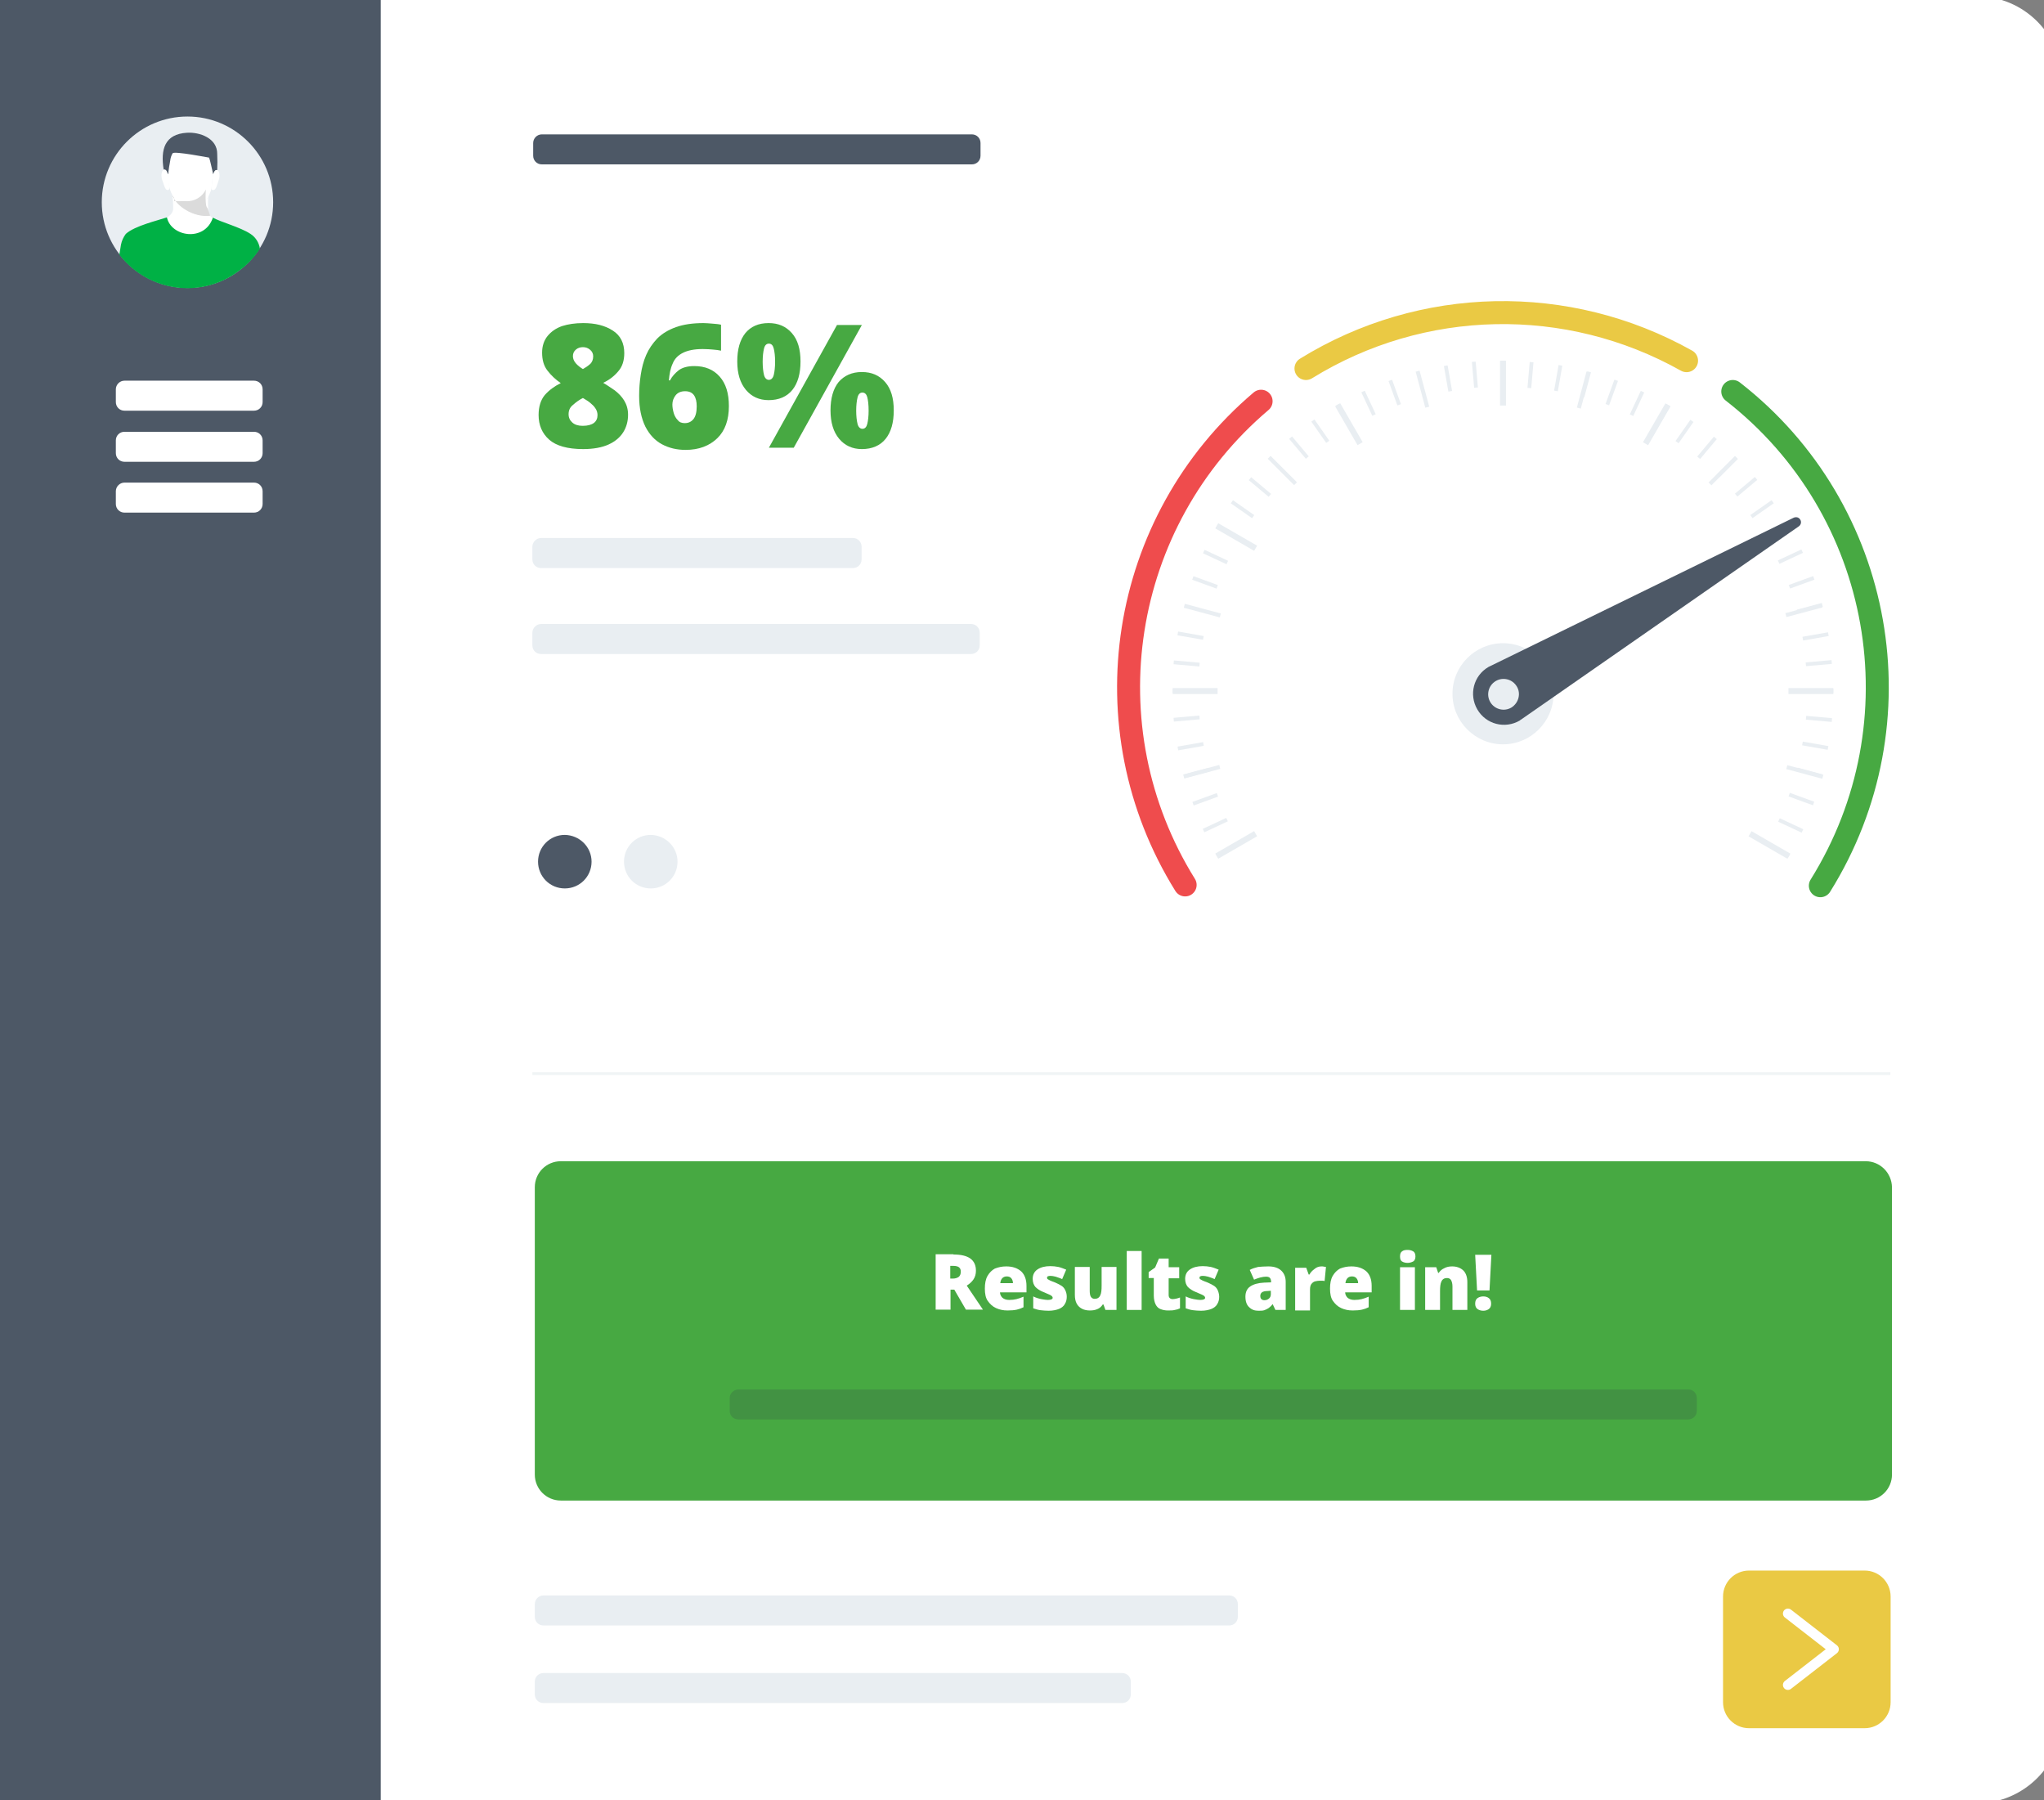 <?xml version="1.0" encoding="UTF-8"?>
<!-- Generator: Adobe Illustrator 27.8.0, SVG Export Plug-In . SVG Version: 6.00 Build 0)  -->
<svg xmlns="http://www.w3.org/2000/svg" xmlns:xlink="http://www.w3.org/1999/xlink" version="1.1" x="0px" y="0px" viewBox="0 0 756.2 665.8" style="enable-background:new 0 0 756.2 665.8;" xml:space="preserve">
<rect x="0" y="0" width="756.2" height="665.8" fill="#808080" stroke="none"/>
<style type="text/css">
	.st0{display:none;}
	.st1{display:inline;}
	.st2{fill:#FFFFFF;}
	.st3{clip-path:url(#SVGID_00000049208951870792905110000018202408343760604063_);}
	.st4{fill:#4D5866;}
	.st5{enable-background:new    ;}
	.st6{clip-path:url(#SVGID_00000168080295001458850550000007269666708827055770_);}
	.st7{fill:#47A942;}
	.st8{fill:#E9EEF2;}
	.st9{clip-path:url(#SVGID_00000117638271968000835060000007942873666375345798_);}
	.st10{fill:#EF4C4D;}
	.st11{clip-path:url(#SVGID_00000000917032504132743660000013817857069486867846_);}
	.st12{fill:none;stroke:#F0F4F5;}
	.st13{clip-path:url(#SVGID_00000072270544083050577810000007484729000877651591_);}
	.st14{clip-path:url(#SVGID_00000146469109018641192210000018224793054944025738_);}
	.st15{fill-rule:evenodd;clip-rule:evenodd;fill:#E9EEF2;}
	.st16{fill-rule:evenodd;clip-rule:evenodd;fill:#FFFFFF;}
	.st17{fill-rule:evenodd;clip-rule:evenodd;fill:#36393A;}
	.st18{fill-rule:evenodd;clip-rule:evenodd;fill:#4D5866;}
	.st19{fill-rule:evenodd;clip-rule:evenodd;fill:#DBDBDB;}
	.st20{fill-rule:evenodd;clip-rule:evenodd;fill:#00B145;}
	.st21{fill:none;stroke:#47A942;stroke-width:8.504;stroke-linecap:round;stroke-miterlimit:10;}
	.st22{fill:none;stroke:#EAC944;stroke-width:8.504;stroke-linecap:round;stroke-miterlimit:10;}
	.st23{fill:none;stroke:#EF4C4D;stroke-width:8.504;stroke-linecap:round;stroke-miterlimit:10;}
	.st24{clip-path:url(#SVGID_00000092440455492804224760000018354051399774476707_);}
	.st25{clip-path:url(#SVGID_00000018199258218944784620000004994533050057313159_);}
	.st26{opacity:0.2;}
	.st27{clip-path:url(#SVGID_00000009589303400608349060000005903523170860658819_);}
	.st28{fill:#2C3645;}
	.st29{fill:#EAC944;}
	.st30{fill:none;stroke:#FFFFFF;stroke-width:3.685;stroke-linecap:round;stroke-linejoin:round;}
</style>
<g id="Layer_1" class="st0">
	<g class="st1">
		<g transform="matrix(1, 0, 0, 1, 0, 0)">
			<path id="Rectangle_2334-2" class="st2" d="M38,7.5h680.2c17.1,0,31,13.9,31,31v588.8c0,17.1-13.9,31-31,31H38     c-17.1,0-31-13.9-31-31V38.5C7,21.4,20.9,7.5,38,7.5z"></path>
		</g>
		<g id="Group_1927" transform="translate(95.25 88.646)">
			<g id="Group_1920">
				<g>
					<defs>
						<rect id="SVGID_1_" x="-25.9" y="-29" width="615.1" height="546.5"></rect>
					</defs>
					<clipPath id="SVGID_00000167365221581364855100000013950131973051833484_">
						<use xlink:href="#SVGID_1_" style="overflow:visible;"></use>
					</clipPath>
					<g id="Group_1919" style="clip-path:url(#SVGID_00000167365221581364855100000013950131973051833484_);">
						<path id="Path_4609" class="st4" d="M508.8,517.5H54.5c-10.3,0-18.6-8.3-18.6-18.6v-33.3c0-10.3,8.3-18.6,18.6-18.6h454.2        c10.3,0,18.6,8.3,18.6,18.6v33.3C527.3,509.1,519,517.4,508.8,517.5"></path>
					</g>
				</g>
			</g>
			<g class="st5">
				<path class="st2" d="M78.8,491.2H67.1v-20.3h11.7v3.5h-7.4v4.5h6.9v3.5h-6.9v5.2h7.4V491.2z"></path>
				<path class="st2" d="M86.9,491.2h-4.2v-21.6h4.2V491.2z"></path>
				<path class="st2" d="M93.5,469.6c0.6,0,1.2,0.1,1.6,0.4c0.5,0.3,0.7,0.8,0.7,1.6c0,0.8-0.2,1.3-0.7,1.6s-1,0.5-1.6,0.5      c-0.6,0-1.2-0.2-1.6-0.5s-0.7-0.8-0.7-1.6c0-0.8,0.2-1.3,0.7-1.6C92.3,469.8,92.9,469.6,93.5,469.6z M95.6,475.7v15.5h-4.2      v-15.5H95.6z"></path>
				<path class="st2" d="M106.6,488.1c0.5,0,0.9,0,1.4-0.1c0.4-0.1,0.9-0.2,1.3-0.3v3.2c-0.5,0.2-1,0.4-1.7,0.5      c-0.7,0.1-1.4,0.2-2.2,0.2c-0.9,0-1.8-0.2-2.5-0.5s-1.3-0.8-1.7-1.6c-0.4-0.7-0.6-1.8-0.6-3.1v-7.5h-2v-1.8l2.3-1.4l1.2-3.3h2.7      v3.3h4.4v3.2h-4.4v7.5c0,0.6,0.2,1,0.5,1.3S106.1,488.1,106.6,488.1z"></path>
				<path class="st2" d="M118.8,475.4c2.1,0,3.8,0.6,5.1,1.8c1.2,1.2,1.9,3,1.9,5.2v2.1h-10c0,1.2,0.4,2.1,1.1,2.8      c0.7,0.7,1.6,1,2.8,1c1,0,1.9-0.1,2.7-0.3c0.8-0.2,1.7-0.5,2.5-0.9v3.3c-0.8,0.4-1.6,0.7-2.4,0.8c-0.8,0.2-1.9,0.3-3.1,0.3      c-1.6,0-2.9-0.3-4.1-0.9c-1.2-0.6-2.1-1.5-2.8-2.6c-0.7-1.2-1-2.7-1-4.4c0-2.7,0.7-4.8,2-6.1S116.6,475.4,118.8,475.4z       M118.9,478.4c-0.8,0-1.5,0.3-2.1,0.8c-0.5,0.5-0.9,1.4-0.9,2.5h6c0-0.9-0.3-1.7-0.7-2.3C120.6,478.7,119.9,478.4,118.9,478.4z"></path>
				<path class="st2" d="M153.9,480.9c0,3.4-1,6-2.9,7.8c-2,1.7-4.7,2.6-8.2,2.6H137v-20.3h6.4c2.1,0,4,0.4,5.5,1.1      c1.6,0.8,2.8,1.9,3.6,3.4C153.4,476.9,153.9,478.7,153.9,480.9z M149.4,481c0-2.3-0.5-3.9-1.5-5c-1-1.1-2.4-1.6-4.3-1.6h-2.3      v13.2h1.8C147.3,487.7,149.4,485.5,149.4,481z"></path>
				<path class="st2" d="M166.4,475.4c0.2,0,0.5,0,0.7,0s0.5,0.1,0.7,0.1l-0.3,4c-0.1,0-0.3-0.1-0.6-0.1c-0.3,0-0.5,0-0.7,0      c-0.7,0-1.4,0.1-2.1,0.4c-0.7,0.3-1.2,0.7-1.6,1.2c-0.4,0.6-0.6,1.4-0.6,2.3v7.9h-4.2v-15.5h3.2l0.6,2.6h0.2      c0.5-0.8,1.1-1.5,1.9-2.1C164.4,475.7,165.4,475.4,166.4,475.4z"></path>
				<path class="st2" d="M172.8,469.6c0.6,0,1.2,0.1,1.6,0.4c0.5,0.3,0.7,0.8,0.7,1.6c0,0.8-0.2,1.3-0.7,1.6s-1,0.5-1.6,0.5      c-0.6,0-1.2-0.2-1.6-0.5s-0.7-0.8-0.7-1.6c0-0.8,0.2-1.3,0.7-1.6C171.6,469.8,172.1,469.6,172.8,469.6z M174.9,475.7v15.5h-4.2      v-15.5H174.9z"></path>
				<path class="st2" d="M183,491.2l-5.9-15.5h4.4l3,8.9c0.2,0.5,0.3,1.1,0.4,1.6c0.1,0.6,0.2,1.1,0.2,1.5h0.1c0-0.5,0.1-1,0.2-1.6      s0.2-1.1,0.4-1.6l3-8.9h4.4l-5.9,15.5H183z"></path>
				<path class="st2" d="M202,475.4c2.1,0,3.8,0.6,5.1,1.8c1.2,1.2,1.9,3,1.9,5.2v2.1h-10c0,1.2,0.4,2.1,1.1,2.8      c0.7,0.7,1.6,1,2.8,1c1,0,1.9-0.1,2.7-0.3c0.8-0.2,1.7-0.5,2.5-0.9v3.3c-0.8,0.4-1.6,0.7-2.4,0.8c-0.8,0.2-1.9,0.3-3.1,0.3      c-1.6,0-2.9-0.3-4.1-0.9c-1.2-0.6-2.1-1.5-2.8-2.6c-0.7-1.2-1-2.7-1-4.4c0-2.7,0.7-4.8,2-6.1S199.8,475.4,202,475.4z M202,478.4      c-0.8,0-1.5,0.3-2.1,0.8c-0.5,0.5-0.9,1.4-0.9,2.5h6c0-0.9-0.3-1.7-0.7-2.3C203.7,478.7,203,478.4,202,478.4z"></path>
				<path class="st2" d="M221,475.4c0.2,0,0.5,0,0.7,0s0.5,0.1,0.7,0.1l-0.3,4c-0.1,0-0.3-0.1-0.6-0.1c-0.3,0-0.5,0-0.7,0      c-0.7,0-1.4,0.1-2.1,0.4c-0.7,0.3-1.2,0.7-1.6,1.2c-0.4,0.6-0.6,1.4-0.6,2.3v7.9h-4.2v-15.5h3.2l0.6,2.6h0.2      c0.5-0.8,1.1-1.5,1.9-2.1C219.1,475.7,220,475.4,221,475.4z"></path>
				<path class="st2" d="M243.5,486.6c0,1.6-0.6,2.8-1.7,3.6c-1.1,0.8-2.8,1.3-5,1.3c-1.1,0-2-0.1-2.8-0.2c-0.8-0.1-1.6-0.4-2.3-0.7      v-3.5c0.8,0.4,1.7,0.7,2.7,0.9c1,0.2,1.8,0.4,2.6,0.4c0.8,0,1.4-0.1,1.8-0.4s0.5-0.6,0.5-1c0-0.3-0.1-0.5-0.2-0.7      c-0.1-0.2-0.5-0.4-0.9-0.7c-0.5-0.3-1.2-0.6-2.2-1c-1-0.4-1.8-0.8-2.4-1.2s-1.1-0.9-1.4-1.5c-0.3-0.6-0.5-1.3-0.5-2.2      c0-1.4,0.6-2.5,1.7-3.2s2.6-1.1,4.5-1.1c1.9,0,3.7,0.4,5.5,1.2l-1.3,3.1c-0.8-0.3-1.5-0.6-2.2-0.8c-0.7-0.2-1.4-0.3-2.1-0.3      c-1.3,0-1.9,0.3-1.9,1c0,0.2,0.1,0.5,0.2,0.7c0.2,0.2,0.5,0.4,0.9,0.6c0.5,0.2,1.2,0.5,2.1,0.9c0.9,0.4,1.6,0.7,2.3,1.1      c0.6,0.4,1.1,0.9,1.5,1.5S243.5,485.7,243.5,486.6z"></path>
				<path class="st2" d="M253.4,488.1c0.5,0,0.9,0,1.4-0.1c0.4-0.1,0.9-0.2,1.3-0.3v3.2c-0.5,0.2-1,0.4-1.7,0.5      c-0.7,0.1-1.4,0.2-2.2,0.2c-0.9,0-1.8-0.2-2.5-0.5s-1.3-0.8-1.7-1.6c-0.4-0.7-0.6-1.8-0.6-3.1v-7.5h-2v-1.8l2.3-1.4l1.2-3.3h2.7      v3.3h4.4v3.2h-4.4v7.5c0,0.6,0.2,1,0.5,1.3S252.8,488.1,253.4,488.1z"></path>
				<path class="st2" d="M265.6,475.4c2.1,0,3.7,0.5,4.8,1.4s1.7,2.3,1.7,4.1v10.4h-3l-0.8-2.1h-0.1c-0.7,0.8-1.4,1.5-2.1,1.8      c-0.7,0.4-1.8,0.6-3.1,0.6c-1.4,0-2.5-0.4-3.4-1.2c-0.9-0.8-1.4-2-1.4-3.7c0-1.6,0.6-2.9,1.7-3.6c1.2-0.8,2.9-1.2,5.2-1.3      l2.7-0.1v-0.7c0-0.8-0.2-1.4-0.6-1.8s-1-0.6-1.8-0.6c-0.8,0-1.5,0.1-2.2,0.3c-0.7,0.2-1.4,0.5-2.2,0.8l-1.4-2.9      c0.8-0.4,1.7-0.8,2.8-1C263.4,475.5,264.5,475.4,265.6,475.4z M267.8,484l-1.6,0.1c-1.4,0-2.3,0.3-2.9,0.7      c-0.5,0.5-0.8,1.1-0.8,1.8c0,0.6,0.2,1.1,0.6,1.4c0.4,0.3,0.9,0.4,1.5,0.4c0.9,0,1.7-0.3,2.3-0.8c0.6-0.5,0.9-1.3,0.9-2.3V484z"></path>
				<path class="st2" d="M285.2,475.4c1.7,0,3,0.5,4,1.4c1,0.9,1.5,2.4,1.5,4.3v10.1h-4.2v-9.1c0-2.2-0.8-3.4-2.5-3.4      c-1.3,0-2.2,0.4-2.7,1.3c-0.5,0.9-0.7,2.2-0.7,3.8v7.3h-4.2v-15.5h3.2l0.6,2h0.2c0.5-0.8,1.2-1.4,2-1.7      C283.3,475.6,284.3,475.4,285.2,475.4z"></path>
				<path class="st2" d="M300,491.5c-1.7,0-3.1-0.7-4.2-2c-1.1-1.4-1.6-3.4-1.6-6c0-2.7,0.6-4.7,1.7-6c1.1-1.4,2.5-2.1,4.3-2.1      c1.1,0,2,0.2,2.8,0.7c0.7,0.4,1.3,1,1.7,1.6h0.1c-0.1-0.3-0.1-0.7-0.2-1.3c-0.1-0.6-0.1-1.2-0.1-1.8v-5h4.3v21.6h-3.3l-0.8-2      h-0.2c-0.4,0.6-1,1.2-1.7,1.6C302.1,491.3,301.2,491.5,300,491.5z M301.5,488.1c1.2,0,2-0.3,2.5-1c0.5-0.7,0.7-1.7,0.8-3.1v-0.5      c0-1.5-0.2-2.7-0.7-3.5c-0.5-0.8-1.3-1.2-2.6-1.2c-0.9,0-1.7,0.4-2.2,1.2c-0.5,0.8-0.8,2-0.8,3.5c0,1.5,0.3,2.7,0.8,3.4      S300.5,488.1,301.5,488.1z"></path>
				<path class="st2" d="M319.5,475.4c2.1,0,3.7,0.5,4.8,1.4s1.7,2.3,1.7,4.1v10.4h-3l-0.8-2.1h-0.1c-0.7,0.8-1.4,1.5-2.1,1.8      c-0.7,0.4-1.8,0.6-3.1,0.6c-1.4,0-2.5-0.4-3.4-1.2c-0.9-0.8-1.4-2-1.4-3.7c0-1.6,0.6-2.9,1.7-3.6c1.2-0.8,2.9-1.2,5.2-1.3      l2.7-0.1v-0.7c0-0.8-0.2-1.4-0.6-1.8s-1-0.6-1.8-0.6c-0.8,0-1.5,0.1-2.2,0.3c-0.7,0.2-1.4,0.5-2.2,0.8l-1.4-2.9      c0.8-0.4,1.7-0.8,2.8-1C317.3,475.5,318.4,475.4,319.5,475.4z M321.7,484l-1.6,0.1c-1.4,0-2.3,0.3-2.9,0.7      c-0.5,0.5-0.8,1.1-0.8,1.8c0,0.6,0.2,1.1,0.6,1.4c0.4,0.3,0.9,0.4,1.5,0.4c0.9,0,1.7-0.3,2.3-0.8c0.6-0.5,0.9-1.3,0.9-2.3V484z"></path>
				<path class="st2" d="M339,475.4c0.2,0,0.5,0,0.7,0s0.5,0.1,0.7,0.1l-0.3,4c-0.1,0-0.3-0.1-0.6-0.1c-0.3,0-0.5,0-0.7,0      c-0.7,0-1.4,0.1-2.1,0.4c-0.7,0.3-1.2,0.7-1.6,1.2c-0.4,0.6-0.6,1.4-0.6,2.3v7.9h-4.2v-15.5h3.2l0.6,2.6h0.2      c0.5-0.8,1.1-1.5,1.9-2.1C337,475.7,338,475.4,339,475.4z"></path>
				<path class="st2" d="M348.2,491.5c-1.7,0-3.1-0.7-4.2-2c-1.1-1.4-1.6-3.4-1.6-6c0-2.7,0.6-4.7,1.7-6c1.1-1.4,2.5-2.1,4.3-2.1      c1.1,0,2,0.2,2.8,0.7c0.7,0.4,1.3,1,1.7,1.6h0.1c-0.1-0.3-0.1-0.7-0.2-1.3c-0.1-0.6-0.1-1.2-0.1-1.8v-5h4.3v21.6h-3.3l-0.8-2      h-0.2c-0.4,0.6-1,1.2-1.7,1.6C350.2,491.3,349.3,491.5,348.2,491.5z M349.7,488.1c1.2,0,2-0.3,2.5-1c0.5-0.7,0.7-1.7,0.8-3.1      v-0.5c0-1.5-0.2-2.7-0.7-3.5c-0.5-0.8-1.3-1.2-2.6-1.2c-0.9,0-1.7,0.4-2.2,1.2c-0.5,0.8-0.8,2-0.8,3.5c0,1.5,0.3,2.7,0.8,3.4      S348.7,488.1,349.7,488.1z"></path>
				<path class="st2" d="M375,475.4c2.1,0,3.7,0.5,4.8,1.4s1.7,2.3,1.7,4.1v10.4h-3l-0.8-2.1h-0.1c-0.7,0.8-1.4,1.5-2.1,1.8      c-0.7,0.4-1.8,0.6-3.1,0.6c-1.4,0-2.5-0.4-3.4-1.2c-0.9-0.8-1.4-2-1.4-3.7c0-1.6,0.6-2.9,1.7-3.6c1.2-0.8,2.9-1.2,5.2-1.3      l2.7-0.1v-0.7c0-0.8-0.2-1.4-0.6-1.8s-1-0.6-1.8-0.6c-0.8,0-1.5,0.1-2.2,0.3c-0.7,0.2-1.4,0.5-2.2,0.8l-1.4-2.9      c0.8-0.4,1.7-0.8,2.8-1C372.9,475.5,373.9,475.4,375,475.4z M377.3,484l-1.6,0.1c-1.4,0-2.3,0.3-2.9,0.7      c-0.5,0.5-0.8,1.1-0.8,1.8c0,0.6,0.2,1.1,0.6,1.4c0.4,0.3,0.9,0.4,1.5,0.4c0.9,0,1.7-0.3,2.3-0.8c0.6-0.5,0.9-1.3,0.9-2.3V484z"></path>
				<path class="st2" d="M392.2,491.5c-2.3,0-4.1-0.6-5.4-1.9c-1.3-1.3-1.9-3.3-1.9-6.1c0-1.9,0.3-3.5,1-4.7s1.5-2.1,2.7-2.6      s2.5-0.8,4-0.8c1.1,0,2,0.1,2.8,0.3c0.8,0.2,1.5,0.5,2.1,0.7l-1.3,3.3c-0.7-0.3-1.3-0.5-1.9-0.7c-0.6-0.2-1.1-0.3-1.7-0.3      c-2.2,0-3.3,1.6-3.3,4.7c0,1.5,0.3,2.7,0.9,3.4c0.6,0.7,1.4,1.1,2.4,1.1c0.9,0,1.7-0.1,2.3-0.4c0.7-0.2,1.4-0.6,2-1v3.6      c-0.6,0.4-1.3,0.7-2,0.9S393.3,491.5,392.2,491.5z"></path>
				<path class="st2" d="M404.7,469.6v4.4c0,0.8,0,1.5-0.1,2.2c-0.1,0.7-0.1,1.2-0.1,1.5h0.2c0.5-0.8,1.1-1.4,1.9-1.7      c0.8-0.4,1.6-0.5,2.6-0.5c1.7,0,3,0.5,4,1.4c1,0.9,1.5,2.4,1.5,4.3v10.1h-4.2v-9.1c0-2.2-0.8-3.4-2.5-3.4      c-1.3,0-2.2,0.4-2.6,1.3c-0.5,0.9-0.7,2.2-0.7,3.8v7.3h-4.2v-21.6H404.7z"></path>
				<path class="st2" d="M421.3,469.6c0.6,0,1.2,0.1,1.6,0.4c0.5,0.3,0.7,0.8,0.7,1.6c0,0.8-0.2,1.3-0.7,1.6s-1,0.5-1.6,0.5      c-0.6,0-1.2-0.2-1.6-0.5s-0.7-0.8-0.7-1.6c0-0.8,0.2-1.3,0.7-1.6C420.2,469.8,420.7,469.6,421.3,469.6z M423.5,475.7v15.5h-4.2      v-15.5H423.5z"></path>
				<path class="st2" d="M434.3,475.4c2.1,0,3.8,0.6,5.1,1.8c1.2,1.2,1.9,3,1.9,5.2v2.1h-10c0,1.2,0.4,2.1,1.1,2.8      c0.7,0.7,1.6,1,2.8,1c1,0,1.9-0.1,2.7-0.3c0.8-0.2,1.7-0.5,2.5-0.9v3.3c-0.8,0.4-1.6,0.7-2.4,0.8c-0.8,0.2-1.9,0.3-3.1,0.3      c-1.6,0-2.9-0.3-4.1-0.9c-1.2-0.6-2.1-1.5-2.8-2.6c-0.7-1.2-1-2.7-1-4.4c0-2.7,0.7-4.8,2-6.1S432.1,475.4,434.3,475.4z       M434.3,478.4c-0.8,0-1.5,0.3-2.1,0.8c-0.5,0.5-0.9,1.4-0.9,2.5h6c0-0.9-0.3-1.7-0.7-2.3C436.1,478.7,435.3,478.4,434.3,478.4z"></path>
				<path class="st2" d="M448.4,491.2l-5.9-15.5h4.4l3,8.9c0.2,0.5,0.3,1.1,0.4,1.6c0.1,0.6,0.2,1.1,0.2,1.5h0.1      c0-0.5,0.1-1,0.2-1.6s0.2-1.1,0.4-1.6l3-8.9h4.4l-5.9,15.5H448.4z"></path>
				<path class="st2" d="M467.3,475.4c2.1,0,3.8,0.6,5.1,1.8c1.2,1.2,1.9,3,1.9,5.2v2.1h-10c0,1.2,0.4,2.1,1.1,2.8      c0.7,0.7,1.6,1,2.8,1c1,0,1.9-0.1,2.7-0.3c0.8-0.2,1.7-0.5,2.5-0.9v3.3c-0.8,0.4-1.6,0.7-2.4,0.8c-0.8,0.2-1.9,0.3-3.1,0.3      c-1.6,0-2.9-0.3-4.1-0.9c-1.2-0.6-2.1-1.5-2.8-2.6c-0.7-1.2-1-2.7-1-4.4c0-2.7,0.7-4.8,2-6.1S465.1,475.4,467.3,475.4z       M467.4,478.4c-0.8,0-1.5,0.3-2.1,0.8c-0.5,0.5-0.9,1.4-0.9,2.5h6c0-0.9-0.3-1.7-0.7-2.3C469.1,478.7,468.4,478.4,467.4,478.4z"></path>
				<path class="st2" d="M482.7,491.5c-1.7,0-3.1-0.7-4.2-2c-1.1-1.4-1.6-3.4-1.6-6c0-2.7,0.6-4.7,1.7-6c1.1-1.4,2.5-2.1,4.3-2.1      c1.1,0,2,0.2,2.8,0.7s1.3,1,1.7,1.6h0.1c-0.1-0.3-0.1-0.7-0.2-1.3c-0.1-0.6-0.1-1.2-0.1-1.8v-5h4.3v21.6h-3.3l-0.8-2h-0.2      c-0.4,0.6-1,1.2-1.7,1.6C484.7,491.3,483.8,491.5,482.7,491.5z M484.2,488.1c1.2,0,2-0.3,2.5-1s0.7-1.7,0.8-3.1v-0.5      c0-1.5-0.2-2.7-0.7-3.5c-0.5-0.8-1.3-1.2-2.6-1.2c-0.9,0-1.7,0.4-2.2,1.2c-0.5,0.8-0.8,2-0.8,3.5c0,1.5,0.3,2.7,0.8,3.4      S483.2,488.1,484.2,488.1z"></path>
			</g>
			<g class="st5">
				<path class="st4" d="M397.5-16.6l-3.8,15.5h-4.9l-1.5-6.7c0-0.1-0.1-0.3-0.1-0.6c-0.1-0.3-0.1-0.6-0.2-1      c-0.1-0.4-0.1-0.8-0.2-1.1c-0.1-0.4-0.1-0.7-0.1-1c0,0.3-0.1,0.6-0.1,1c-0.1,0.4-0.1,0.8-0.2,1.1c-0.1,0.4-0.1,0.7-0.2,1      C386-8.2,386-8,385.9-7.8l-1.5,6.7h-4.9l-3.8-15.5h4l1.7,7.8c0,0.2,0.1,0.5,0.2,0.8c0.1,0.3,0.2,0.7,0.2,1.1s0.2,0.8,0.2,1.2      c0.1,0.4,0.1,0.7,0.1,1c0.1-0.4,0.1-0.9,0.2-1.5c0.1-0.6,0.2-1.1,0.3-1.7c0.1-0.6,0.2-1.1,0.3-1.6c0.1-0.5,0.2-0.9,0.3-1.2      l1.4-5.9h3.9l1.3,5.9c0.1,0.3,0.2,0.7,0.3,1.2c0.1,0.5,0.2,1,0.3,1.6c0.1,0.6,0.2,1.1,0.3,1.7c0.1,0.6,0.2,1.1,0.2,1.5      c0-0.4,0.1-0.8,0.2-1.3c0.1-0.5,0.2-1.1,0.3-1.6c0.1-0.5,0.2-0.9,0.2-1.2l1.7-7.8H397.5z"></path>
				<path class="st4" d="M401.4-17.9c0.6,0,1.1,0.1,1.6,0.4c0.4,0.2,0.7,0.7,0.7,1.5c0,0.7-0.2,1.2-0.7,1.4c-0.4,0.3-1,0.4-1.6,0.4      c-0.6,0-1.1-0.1-1.6-0.4c-0.4-0.3-0.6-0.7-0.6-1.4c0-0.7,0.2-1.2,0.6-1.5C400.3-17.8,400.8-17.9,401.4-17.9z M403.5-13.1v12      h-4.1v-12H403.5z"></path>
				<path class="st4" d="M412.2-4.2c0.4,0,0.7,0,1-0.1s0.6-0.2,1-0.3v3c-0.5,0.2-0.9,0.4-1.4,0.5c-0.5,0.1-1.1,0.2-1.9,0.2      c-0.8,0-1.5-0.1-2.1-0.4c-0.6-0.2-1.1-0.7-1.4-1.3c-0.3-0.6-0.5-1.4-0.5-2.5V-10h-1.5v-1.7l1.8-1.3l1.1-2.5h2.7v2.4h2.9v3.1      h-2.9v4.7C411.1-4.5,411.5-4.2,412.2-4.2z"></path>
				<path class="st4" d="M420.5-17.6v2.3c0,0.9,0,1.6-0.1,2.2c0,0.6-0.1,1.1-0.1,1.4h0.2c0.4-0.6,0.9-1.1,1.4-1.3      c0.5-0.3,1.2-0.4,1.9-0.4c0.8,0,1.5,0.2,2.1,0.5c0.6,0.3,1.1,0.8,1.5,1.4s0.6,1.5,0.6,2.5v7.8h-4.2v-6.5c0-1.6-0.5-2.4-1.4-2.4      c-0.7,0-1.3,0.3-1.6,1c-0.3,0.6-0.4,1.5-0.4,2.7v5.3h-4.1v-16.5H420.5z"></path>
				<path class="st4" d="M436.7-1.1v-15.5h4.2v12.1h6v3.4H436.7z"></path>
				<path class="st4" d="M451.2-17.9c0.6,0,1.1,0.1,1.6,0.4c0.4,0.2,0.7,0.7,0.7,1.5c0,0.7-0.2,1.2-0.7,1.4c-0.4,0.3-1,0.4-1.6,0.4      c-0.6,0-1.1-0.1-1.6-0.4c-0.4-0.3-0.6-0.7-0.6-1.4c0-0.7,0.2-1.2,0.6-1.5C450.1-17.8,450.6-17.9,451.2-17.9z M453.3-13.1v12      h-4.1v-12H453.3z"></path>
				<path class="st4" d="M460.3,4.1c-1.7,0-3-0.3-3.9-0.9c-0.9-0.6-1.4-1.4-1.4-2.5c0-1.4,0.9-2.4,2.7-2.8c-0.4-0.2-0.7-0.4-1-0.8      c-0.3-0.3-0.4-0.7-0.4-1c0-0.4,0.1-0.7,0.3-1c0.2-0.3,0.6-0.6,1.3-1c-0.6-0.3-1.1-0.7-1.5-1.3c-0.4-0.6-0.5-1.3-0.5-2.1      c0-1.3,0.4-2.3,1.3-3s2.2-1.1,3.8-1.1c0.1,0,0.4,0,0.7,0s0.6,0.1,0.9,0.1c0.3,0,0.6,0.1,0.7,0.1h4.2v2l-1.6,0.6      c0.2,0.4,0.3,0.9,0.3,1.4c0,1.3-0.5,2.3-1.4,3c-0.9,0.7-2.3,1.1-4.1,1.1c-0.4,0-0.8,0-1.1-0.1c-0.1,0.2-0.1,0.4-0.1,0.5      c0,0.2,0.1,0.3,0.3,0.4c0.2,0.1,0.4,0.2,0.7,0.2c0.3,0,0.5,0.1,0.8,0.1h2c2.7,0,4,1.1,4,3.4c0,1.5-0.6,2.6-1.9,3.4      C464.3,3.7,462.5,4.1,460.3,4.1z M460.5,1.5c0.5,0,1,0,1.5-0.1s0.9-0.2,1.3-0.4c0.3-0.2,0.5-0.5,0.5-0.8c0-0.4-0.2-0.6-0.7-0.7      c-0.4-0.1-0.9-0.2-1.5-0.2h-1.6c-0.4,0-0.8,0.1-1.1,0.3c-0.3,0.2-0.5,0.5-0.5,0.8c0,0.3,0.2,0.6,0.6,0.8      C459.4,1.4,459.9,1.5,460.5,1.5z M461-7.3c0.8,0,1.2-0.6,1.2-1.8c0-1.2-0.4-1.9-1.2-1.9c-0.9,0-1.3,0.6-1.3,1.8      S460.2-7.3,461-7.3z"></path>
				<path class="st4" d="M473.5-17.6v2.3c0,0.9,0,1.6-0.1,2.2c0,0.6-0.1,1.1-0.1,1.4h0.2c0.4-0.6,0.9-1.1,1.4-1.3      c0.5-0.3,1.2-0.4,1.9-0.4c0.8,0,1.5,0.2,2.1,0.5c0.6,0.3,1.1,0.8,1.5,1.4c0.4,0.6,0.6,1.5,0.6,2.5v7.8h-4.2v-6.5      c0-1.6-0.5-2.4-1.4-2.4c-0.7,0-1.3,0.3-1.6,1c-0.3,0.6-0.4,1.5-0.4,2.7v5.3h-4.1v-16.5H473.5z"></path>
				<path class="st4" d="M489.7-4.2c0.4,0,0.7,0,1-0.1c0.3-0.1,0.6-0.2,1-0.3v3c-0.5,0.2-0.9,0.4-1.4,0.5s-1.1,0.2-1.9,0.2      c-0.8,0-1.5-0.1-2.1-0.4c-0.6-0.2-1.1-0.7-1.4-1.3c-0.3-0.6-0.5-1.4-0.5-2.5V-10H483v-1.7l1.8-1.3l1.1-2.5h2.7v2.4h2.9v3.1h-2.9      v4.7C488.6-4.5,489-4.2,489.7-4.2z"></path>
				<path class="st4" d="M501.2-10h-2.6v8.9h-4.1V-10h-1.6v-2l1.7-1v-0.2c0-1.6,0.3-2.7,0.9-3.4c0.6-0.7,1.7-1.1,3.1-1.1      c0.6,0,1.2,0,1.7,0.1c0.5,0.1,1,0.2,1.6,0.4l-0.9,2.7c-0.2-0.1-0.4-0.1-0.7-0.1s-0.5-0.1-0.8-0.1c-0.6,0-0.9,0.4-0.9,1.2v0.3      h2.6V-10z"></path>
				<path class="st4" d="M514.3-7.1c0,2-0.5,3.5-1.6,4.6s-2.5,1.6-4.4,1.6c-1.2,0-2.2-0.2-3.1-0.7c-0.9-0.5-1.6-1.2-2.1-2.1      c-0.5-0.9-0.8-2.1-0.8-3.4c0-2,0.5-3.5,1.6-4.6s2.5-1.6,4.4-1.6c1.2,0,2.2,0.2,3.1,0.7s1.6,1.2,2.1,2.1S514.3-8.4,514.3-7.1z       M506.5-7.1c0,1,0.1,1.8,0.4,2.4c0.3,0.5,0.7,0.8,1.4,0.8c0.6,0,1.1-0.3,1.4-0.8c0.3-0.5,0.4-1.3,0.4-2.4s-0.1-1.8-0.4-2.3      c-0.3-0.5-0.7-0.8-1.4-0.8c-0.6,0-1.1,0.3-1.4,0.8C506.6-8.9,506.5-8.1,506.5-7.1z"></path>
				<path class="st4" d="M528.1-7.1c0,2-0.5,3.5-1.6,4.6s-2.5,1.6-4.4,1.6c-1.2,0-2.2-0.2-3.1-0.7c-0.9-0.5-1.6-1.2-2.1-2.1      c-0.5-0.9-0.8-2.1-0.8-3.4c0-2,0.5-3.5,1.6-4.6s2.5-1.6,4.4-1.6c1.2,0,2.2,0.2,3.1,0.7s1.6,1.2,2.1,2.1S528.1-8.4,528.1-7.1z       M520.3-7.1c0,1,0.1,1.8,0.4,2.4c0.3,0.5,0.7,0.8,1.4,0.8c0.6,0,1.1-0.3,1.4-0.8c0.3-0.5,0.4-1.3,0.4-2.4s-0.1-1.8-0.4-2.3      c-0.3-0.5-0.7-0.8-1.4-0.8c-0.6,0-1.1,0.3-1.4,0.8C520.4-8.9,520.3-8.1,520.3-7.1z"></path>
				<path class="st4" d="M536.3-4.2c0.4,0,0.7,0,1-0.1c0.3-0.1,0.6-0.2,1-0.3v3c-0.5,0.2-0.9,0.4-1.4,0.5s-1.1,0.2-1.9,0.2      c-0.8,0-1.5-0.1-2.1-0.4c-0.6-0.2-1.1-0.7-1.4-1.3C531.2-3.1,531-4,531-5V-10h-1.5v-1.7l1.8-1.3l1.1-2.5h2.7v2.4h2.9v3.1h-2.9      v4.7C535.2-4.5,535.6-4.2,536.3-4.2z"></path>
			</g>
			<g id="Group_1922">
				<g>
					<defs>
						<rect id="SVGID_00000133530500843770438600000012324869714109660567_" x="-25.9" y="-29" width="615.1" height="546.5"></rect>
					</defs>
					<clipPath id="SVGID_00000172434007371666825340000014150662864412369300_">
						<use xlink:href="#SVGID_00000133530500843770438600000012324869714109660567_" style="overflow:visible;"></use>
					</clipPath>
					<g id="Group_1921" style="clip-path:url(#SVGID_00000172434007371666825340000014150662864412369300_);">
						<path id="Path_4610" class="st7" d="M457.2,169.4h0.2v-132c72.9,0.1,131.9,59.3,131.7,132.2c-0.1,72.9-59.3,131.9-132.2,131.7        C384,301.2,325,242,325.1,169.1c0-13.7,2.2-27.3,6.4-40.3l125.6,40.8L457.2,169.4z"></path>
						<path id="Path_4611" class="st8" d="M457.4,37.4v132h-0.2l-0.1,0.2l-125.6-40.8c0-0.1,0.1-0.3,0.1-0.4        c17.7-54.2,68.2-90.9,125.3-91c0.1,0,0.1,0,0.2,0S457.3,37.4,457.4,37.4"></path>
					</g>
				</g>
			</g>
			<g class="st5">
				<path class="st7" d="M403.8,336.1c4.9,0,8.9,1,12,3c3.1,2,4.6,5.1,4.6,9.1c0,3-0.8,5.5-2.4,7.4c-1.6,1.9-3.7,3.5-6.2,4.7      c1.6,0.9,3.1,1.9,4.7,3.1c1.5,1.2,2.8,2.6,3.8,4.2c1,1.6,1.5,3.5,1.5,5.7c0,2.7-0.6,5-1.9,7.1c-1.3,2.1-3.3,3.8-6,5      s-6.1,1.8-10.3,1.8c-6.3,0-10.9-1.3-13.8-3.8c-2.9-2.6-4.3-5.9-4.3-10c0-3.4,0.9-6.1,2.6-8.1c1.7-1.9,3.9-3.5,6.5-4.9      c-2.1-1.4-3.9-3.1-5.4-5.1c-1.5-2-2.2-4.4-2.2-7.3c0-2.7,0.7-4.9,2.1-6.7c1.4-1.8,3.4-3.1,5.9-4S400.5,336.1,403.8,336.1z       M397.9,372.9c0,1.4,0.5,2.5,1.5,3.4c1,0.9,2.4,1.3,4.2,1.3c2.1,0,3.6-0.4,4.5-1.2c1-0.8,1.4-1.9,1.4-3.2c0-1-0.3-1.9-0.9-2.8      c-0.6-0.8-1.3-1.5-2.1-2.2s-1.5-1.1-2.1-1.4l-0.9-0.5c-1.5,0.8-2.8,1.7-4,2.8S397.9,371.4,397.9,372.9z M403.7,345.8      c-1.1,0-2.1,0.3-2.9,1c-0.8,0.6-1.2,1.5-1.2,2.6c0,1.1,0.4,2.1,1.2,2.9c0.8,0.9,1.7,1.6,2.8,2.2c1-0.6,1.9-1.2,2.8-2      c0.9-0.8,1.4-1.8,1.4-3.1c0-1.1-0.4-2-1.2-2.6C405.8,346.1,404.8,345.8,403.7,345.8z"></path>
				<path class="st7" d="M462.5,361.7c0,5.3-0.6,9.9-1.7,13.7c-1.1,3.8-3,6.7-5.7,8.7c-2.6,2-6.2,3-10.6,3c-6.2,0-10.8-2.3-13.7-6.8      c-2.9-4.5-4.3-10.8-4.3-18.7c0-5.4,0.6-10,1.7-13.8c1.1-3.8,3-6.8,5.7-8.8c2.6-2,6.2-3.1,10.6-3.1c6.2,0,10.8,2.3,13.7,6.8      C461.1,347.3,462.5,353.6,462.5,361.7z M439.9,361.7c0,4.9,0.3,8.6,0.9,11c0.6,2.5,1.8,3.7,3.7,3.7c1.9,0,3.1-1.2,3.7-3.7      c0.6-2.5,0.9-6.2,0.9-11.1c0-4.9-0.3-8.6-0.9-11.1c-0.6-2.5-1.8-3.8-3.7-3.8c-1.9,0-3.1,1.3-3.7,3.8      C440.2,353.1,439.9,356.8,439.9,361.7z"></path>
				<path class="st7" d="M478.9,336.1c3.9,0,7,1.4,9.4,4.1s3.6,6.5,3.6,11.5c0,4.9-1.1,8.8-3.3,11.5c-2.2,2.8-5.4,4.2-9.6,4.2      c-3.8,0-6.9-1.4-9.2-4.2c-2.3-2.8-3.5-6.6-3.5-11.5c0-4.9,1.1-8.7,3.3-11.5C471.7,337.4,474.8,336.1,478.9,336.1z M479,344.4      c-1,0-1.7,0.7-2,2c-0.4,1.3-0.6,3.1-0.6,5.4c0,2.2,0.2,4,0.6,5.4c0.4,1.4,1,2,2,2c1,0,1.6-0.7,2-2c0.4-1.3,0.5-3.1,0.5-5.4      s-0.2-4.1-0.5-5.4C480.7,345,480,344.4,479,344.4z M516.7,336.8l-27.6,49.8H479l27.6-49.8H516.7z M516.8,355.9      c3.9,0,7,1.4,9.4,4.1c2.4,2.7,3.6,6.5,3.6,11.5c0,4.9-1.1,8.7-3.3,11.5c-2.2,2.8-5.4,4.2-9.6,4.2c-3.8,0-6.9-1.4-9.2-4.2      c-2.3-2.8-3.5-6.6-3.5-11.5c0-4.9,1.1-8.7,3.3-11.5C509.5,357.2,512.7,355.9,516.8,355.9z M516.9,364.2c-1,0-1.7,0.7-2,2      c-0.4,1.3-0.6,3.1-0.6,5.4c0,2.2,0.2,4,0.6,5.4c0.4,1.4,1,2,2,2s1.7-0.7,2-2c0.4-1.3,0.6-3.1,0.6-5.4c0-2.4-0.2-4.2-0.6-5.5      C518.6,364.8,517.9,364.2,516.9,364.2z"></path>
			</g>
			<g class="st5">
				<path class="st4" d="M27.4-16.6L23.5-1.1h-4.9l-1.5-6.7C17.1-8,17-8.2,17-8.5c-0.1-0.3-0.1-0.6-0.2-1c-0.1-0.4-0.1-0.8-0.2-1.1      c-0.1-0.4-0.1-0.7-0.1-1c0,0.3-0.1,0.6-0.1,1c-0.1,0.4-0.1,0.8-0.2,1.1c-0.1,0.4-0.1,0.7-0.2,1c-0.1,0.3-0.1,0.5-0.1,0.6      l-1.5,6.7H9.3L5.5-16.6h4l1.7,7.8c0,0.2,0.1,0.5,0.2,0.8c0.1,0.3,0.2,0.7,0.2,1.1s0.2,0.8,0.2,1.2c0.1,0.4,0.1,0.7,0.1,1      c0.1-0.4,0.1-0.9,0.2-1.5c0.1-0.6,0.2-1.1,0.3-1.7c0.1-0.6,0.2-1.1,0.3-1.6c0.1-0.5,0.2-0.9,0.3-1.2l1.4-5.9h3.9l1.3,5.9      c0.1,0.3,0.2,0.7,0.3,1.2c0.1,0.5,0.2,1,0.3,1.6c0.1,0.6,0.2,1.1,0.3,1.7c0.1,0.6,0.2,1.1,0.2,1.5c0-0.4,0.1-0.8,0.2-1.3      c0.1-0.5,0.2-1.1,0.3-1.6c0.1-0.5,0.2-0.9,0.2-1.2l1.7-7.8H27.4z"></path>
				<path class="st4" d="M31.2-17.9c0.6,0,1.1,0.1,1.6,0.4c0.4,0.2,0.7,0.7,0.7,1.5c0,0.7-0.2,1.2-0.7,1.4c-0.4,0.3-1,0.4-1.6,0.4      c-0.6,0-1.1-0.1-1.6-0.4c-0.4-0.3-0.6-0.7-0.6-1.4c0-0.7,0.2-1.2,0.6-1.5C30.1-17.8,30.6-17.9,31.2-17.9z M33.3-13.1v12h-4.1      v-12H33.3z"></path>
				<path class="st4" d="M42-4.2c0.4,0,0.7,0,1-0.1s0.6-0.2,1-0.3v3c-0.5,0.2-0.9,0.4-1.4,0.5c-0.5,0.1-1.1,0.2-1.9,0.2      c-0.8,0-1.5-0.1-2.1-0.4c-0.6-0.2-1.1-0.7-1.4-1.3C36.9-3.1,36.7-4,36.7-5V-10h-1.5v-1.7l1.8-1.3l1.1-2.5h2.7v2.4h2.9v3.1h-2.9      v4.7C40.9-4.5,41.3-4.2,42-4.2z"></path>
				<path class="st4" d="M50.3-17.6v2.3c0,0.9,0,1.6-0.1,2.2c0,0.6-0.1,1.1-0.1,1.4h0.2c0.4-0.6,0.9-1.1,1.4-1.3      c0.5-0.3,1.2-0.4,1.9-0.4c0.8,0,1.5,0.2,2.1,0.5c0.6,0.3,1.1,0.8,1.5,1.4s0.6,1.5,0.6,2.5v7.8h-4.2v-6.5c0-1.6-0.5-2.4-1.4-2.4      c-0.7,0-1.3,0.3-1.6,1c-0.3,0.6-0.4,1.5-0.4,2.7v5.3h-4.1v-16.5H50.3z"></path>
				<path class="st4" d="M72.1-7.1c0,2-0.5,3.5-1.6,4.6S68-0.9,66.1-0.9c-1.2,0-2.2-0.2-3.1-0.7c-0.9-0.5-1.6-1.2-2.1-2.1      c-0.5-0.9-0.8-2.1-0.8-3.4c0-2,0.5-3.5,1.6-4.6c1.1-1.1,2.5-1.6,4.4-1.6c1.2,0,2.2,0.2,3.1,0.7c0.9,0.5,1.6,1.2,2.1,2.1      C71.9-9.6,72.1-8.4,72.1-7.1z M64.4-7.1c0,1,0.1,1.8,0.4,2.4C65-4.2,65.5-4,66.2-4c0.6,0,1.1-0.3,1.4-0.8      c0.3-0.5,0.4-1.3,0.4-2.4s-0.1-1.8-0.4-2.3c-0.3-0.5-0.7-0.8-1.4-0.8c-0.6,0-1.1,0.3-1.4,0.8C64.5-8.9,64.4-8.1,64.4-7.1z"></path>
				<path class="st4" d="M86.2-13.1v12H83l-0.5-1.5h-0.2c-0.4,0.6-0.9,1-1.5,1.3c-0.6,0.3-1.3,0.4-2.1,0.4c-0.8,0-1.5-0.2-2.1-0.5      c-0.6-0.3-1.1-0.8-1.5-1.4c-0.4-0.6-0.6-1.5-0.6-2.5v-7.8h4.1v6.6c0,0.8,0.1,1.4,0.3,1.8c0.2,0.4,0.6,0.6,1.1,0.6      c0.8,0,1.3-0.3,1.6-0.9C81.9-5.7,82-6.6,82-7.8v-5.3H86.2z"></path>
				<path class="st4" d="M94.9-4.2c0.4,0,0.7,0,1-0.1s0.6-0.2,1-0.3v3c-0.5,0.2-0.9,0.4-1.4,0.5c-0.5,0.1-1.1,0.2-1.9,0.2      c-0.8,0-1.5-0.1-2.1-0.4c-0.6-0.2-1.1-0.7-1.4-1.3C89.8-3.1,89.6-4,89.6-5V-10h-1.5v-1.7L90-13l1.1-2.5h2.7v2.4h2.9v3.1h-2.9      v4.7C93.8-4.5,94.2-4.2,94.9-4.2z"></path>
				<path class="st4" d="M104.9-1.1v-15.5h4.2v12.1h6v3.4H104.9z"></path>
				<path class="st4" d="M119.4-17.9c0.6,0,1.1,0.1,1.6,0.4c0.4,0.2,0.7,0.7,0.7,1.5c0,0.7-0.2,1.2-0.7,1.4c-0.4,0.3-1,0.4-1.6,0.4      c-0.6,0-1.1-0.1-1.6-0.4c-0.4-0.3-0.6-0.7-0.6-1.4c0-0.7,0.2-1.2,0.6-1.5C118.2-17.8,118.8-17.9,119.4-17.9z M121.4-13.1v12      h-4.1v-12H121.4z"></path>
				<path class="st4" d="M128.4,4.1c-1.7,0-3-0.3-3.9-0.9c-0.9-0.6-1.4-1.4-1.4-2.5c0-1.4,0.9-2.4,2.7-2.8c-0.4-0.2-0.7-0.4-1-0.8      c-0.3-0.3-0.4-0.7-0.4-1c0-0.4,0.1-0.7,0.3-1c0.2-0.3,0.6-0.6,1.3-1c-0.6-0.3-1.1-0.7-1.5-1.3c-0.4-0.6-0.5-1.3-0.5-2.1      c0-1.3,0.4-2.3,1.3-3s2.2-1.1,3.8-1.1c0.1,0,0.4,0,0.7,0s0.6,0.1,0.9,0.1c0.3,0,0.6,0.1,0.7,0.1h4.2v2l-1.6,0.6      c0.2,0.4,0.3,0.9,0.3,1.4c0,1.3-0.5,2.3-1.4,3c-0.9,0.7-2.3,1.1-4.1,1.1c-0.4,0-0.8,0-1.1-0.1c-0.1,0.2-0.1,0.4-0.1,0.5      c0,0.2,0.1,0.3,0.3,0.4c0.2,0.1,0.4,0.2,0.7,0.2c0.3,0,0.5,0.1,0.8,0.1h2c2.7,0,4,1.1,4,3.4c0,1.5-0.6,2.6-1.9,3.4      C132.4,3.7,130.7,4.1,128.4,4.1z M128.6,1.5c0.5,0,1,0,1.5-0.1s0.9-0.2,1.3-0.4c0.3-0.2,0.5-0.5,0.5-0.8c0-0.4-0.2-0.6-0.7-0.7      c-0.4-0.1-0.9-0.2-1.5-0.2h-1.6c-0.4,0-0.8,0.1-1.1,0.3c-0.3,0.2-0.5,0.5-0.5,0.8c0,0.3,0.2,0.6,0.6,0.8      C127.5,1.4,128,1.5,128.6,1.5z M129.2-7.3c0.8,0,1.2-0.6,1.2-1.8c0-1.2-0.4-1.9-1.2-1.9c-0.9,0-1.3,0.6-1.3,1.8      S128.3-7.3,129.2-7.3z"></path>
				<path class="st4" d="M141.6-17.6v2.3c0,0.9,0,1.6-0.1,2.2c0,0.6-0.1,1.1-0.1,1.4h0.2c0.4-0.6,0.9-1.1,1.4-1.3      c0.5-0.3,1.2-0.4,1.9-0.4c0.8,0,1.5,0.2,2.1,0.5c0.6,0.3,1.1,0.8,1.5,1.4s0.6,1.5,0.6,2.5v7.8H145v-6.5c0-1.6-0.5-2.4-1.4-2.4      c-0.7,0-1.3,0.3-1.6,1c-0.3,0.6-0.4,1.5-0.4,2.7v5.3h-4.1v-16.5H141.6z"></path>
				<path class="st4" d="M157.9-4.2c0.4,0,0.7,0,1-0.1s0.6-0.2,1-0.3v3c-0.5,0.2-0.9,0.4-1.4,0.5c-0.5,0.1-1.1,0.2-1.9,0.2      c-0.8,0-1.5-0.1-2.1-0.4c-0.6-0.2-1.1-0.7-1.4-1.3c-0.3-0.6-0.5-1.4-0.5-2.5V-10h-1.5v-1.7L153-13l1.1-2.5h2.7v2.4h2.9v3.1h-2.9      v4.7C156.7-4.5,157.1-4.2,157.9-4.2z"></path>
				<path class="st4" d="M169.3-10h-2.6v8.9h-4.1V-10H161v-2l1.7-1v-0.2c0-1.6,0.3-2.7,0.9-3.4c0.6-0.7,1.7-1.1,3.1-1.1      c0.6,0,1.2,0,1.7,0.1c0.5,0.1,1,0.2,1.6,0.4l-0.9,2.7c-0.2-0.1-0.4-0.1-0.7-0.1s-0.5-0.1-0.8-0.1c-0.6,0-0.9,0.4-0.9,1.2v0.3      h2.6V-10z"></path>
				<path class="st4" d="M182.4-7.1c0,2-0.5,3.5-1.6,4.6s-2.5,1.6-4.4,1.6c-1.2,0-2.2-0.2-3.1-0.7c-0.9-0.5-1.6-1.2-2.1-2.1      c-0.5-0.9-0.8-2.1-0.8-3.4c0-2,0.5-3.5,1.6-4.6c1.1-1.1,2.5-1.6,4.4-1.6c1.2,0,2.2,0.2,3.1,0.7c0.9,0.5,1.6,1.2,2.1,2.1      C182.1-9.6,182.4-8.4,182.4-7.1z M174.6-7.1c0,1,0.1,1.8,0.4,2.4c0.3,0.5,0.7,0.8,1.4,0.8c0.6,0,1.1-0.3,1.4-0.8      c0.3-0.5,0.4-1.3,0.4-2.4s-0.1-1.8-0.4-2.3c-0.3-0.5-0.7-0.8-1.4-0.8c-0.6,0-1.1,0.3-1.4,0.8C174.8-8.9,174.6-8.1,174.6-7.1z"></path>
				<path class="st4" d="M196.2-7.1c0,2-0.5,3.5-1.6,4.6s-2.5,1.6-4.4,1.6c-1.2,0-2.2-0.2-3.1-0.7c-0.9-0.5-1.6-1.2-2.1-2.1      c-0.5-0.9-0.8-2.1-0.8-3.4c0-2,0.5-3.5,1.6-4.6c1.1-1.1,2.5-1.6,4.4-1.6c1.2,0,2.2,0.2,3.1,0.7c0.9,0.5,1.6,1.2,2.1,2.1      C196-9.6,196.2-8.4,196.2-7.1z M188.4-7.1c0,1,0.1,1.8,0.4,2.4c0.3,0.5,0.7,0.8,1.4,0.8c0.6,0,1.1-0.3,1.4-0.8      c0.3-0.5,0.4-1.3,0.4-2.4s-0.1-1.8-0.4-2.3c-0.3-0.5-0.7-0.8-1.4-0.8c-0.6,0-1.1,0.3-1.4,0.8C188.6-8.9,188.4-8.1,188.4-7.1z"></path>
				<path class="st4" d="M204.5-4.2c0.4,0,0.7,0,1-0.1s0.6-0.2,1-0.3v3c-0.5,0.2-0.9,0.4-1.4,0.5c-0.5,0.1-1.1,0.2-1.9,0.2      c-0.8,0-1.5-0.1-2.1-0.4c-0.6-0.2-1.1-0.7-1.4-1.3c-0.3-0.6-0.5-1.4-0.5-2.5V-10h-1.5v-1.7l1.8-1.3l1.1-2.5h2.7v2.4h2.9v3.1      h-2.9v4.7C203.3-4.5,203.7-4.2,204.5-4.2z"></path>
			</g>
			<g id="Group_1924">
				<g>
					<defs>
						<rect id="SVGID_00000136384523543981364040000005025741631511105448_" x="-25.9" y="-29" width="615.1" height="546.5"></rect>
					</defs>
					<clipPath id="SVGID_00000096060479564824238780000010952390018297442196_">
						<use xlink:href="#SVGID_00000136384523543981364040000005025741631511105448_" style="overflow:visible;"></use>
					</clipPath>
					<g id="Group_1923" style="clip-path:url(#SVGID_00000096060479564824238780000010952390018297442196_);">
						<path id="Path_4612" class="st8" d="M106.1,169.4l0.2,0l24.7-129.7c71.6,13.8,118.5,83,104.7,154.6        C222,265.9,152.8,312.8,81.2,299C9.6,285.2-37.3,216-23.5,144.4c12-62.1,66.2-106.9,129.4-107v132L106.1,169.4z"></path>
						<path id="Path_4613" class="st10" d="M106.4,37.4c8.2,0,16.3,0.8,24.3,2.3c0.1,0,0.3,0,0.4,0.1l-24.7,129.7l-0.2,0h-0.2v-132        c0.1,0,0.1,0,0.2,0C106.2,37.4,106.3,37.4,106.4,37.4"></path>
					</g>
				</g>
			</g>
			<g class="st5">
				<path class="st10" d="M96.7,364.9c0,1.3-0.3,2.4-0.8,3.4c-0.6,1-1.3,1.7-2.2,2.3c-0.9,0.6-1.9,1.1-3,1.4v0.1      c2.2,0.3,3.9,0.9,5.1,2c1.2,1.1,1.8,2.6,1.8,4.5c0,1.5-0.4,2.9-1.2,4.2c-0.8,1.3-2.1,2.3-3.8,3s-3.9,1.1-6.6,1.1      c-1.8,0-3.3-0.1-4.6-0.4c-1.3-0.3-2.5-0.6-3.7-1.1v-6.2c1.2,0.6,2.4,1.1,3.7,1.4s2.4,0.4,3.5,0.4c1.8,0,3.1-0.3,3.7-0.8      c0.7-0.5,1-1.2,1-2.1c0-0.6-0.2-1.2-0.5-1.6c-0.3-0.4-0.9-0.8-1.7-1c-0.9-0.2-2.1-0.4-3.7-0.4H82v-5.6h1.7      c2.1,0,3.6-0.3,4.4-0.8c0.8-0.5,1.3-1.2,1.3-2.1c0-0.7-0.3-1.3-0.9-1.6s-1.3-0.5-2.3-0.5c-0.8,0-1.6,0.1-2.3,0.3      s-1.4,0.5-1.9,0.8s-1,0.5-1.2,0.7l-3.1-5c1.1-0.8,2.5-1.4,3.9-2c1.5-0.5,3.4-0.8,5.8-0.8c2.8,0,5.1,0.6,6.7,1.7      C95.9,361.3,96.7,362.9,96.7,364.9z"></path>
				<path class="st10" d="M106.9,358.5c2.2,0,3.9,0.8,5.2,2.3c1.3,1.5,2,3.6,2,6.4c0,2.7-0.6,4.9-1.9,6.4c-1.2,1.5-3,2.3-5.4,2.3      c-2.1,0-3.8-0.8-5.1-2.3c-1.3-1.5-1.9-3.7-1.9-6.4c0-2.7,0.6-4.9,1.8-6.4C102.9,359.3,104.6,358.5,106.9,358.5z M106.9,363.1      c-0.5,0-0.9,0.4-1.1,1.1c-0.2,0.7-0.3,1.7-0.3,3c0,1.2,0.1,2.2,0.3,3c0.2,0.8,0.6,1.1,1.1,1.1s0.9-0.4,1.1-1.1      c0.2-0.7,0.3-1.7,0.3-3c0-1.3-0.1-2.3-0.3-3C107.9,363.5,107.5,363.1,106.9,363.1z M127.9,358.9l-15.3,27.7h-5.6l15.3-27.7      H127.9z M127.9,369.5c2.2,0,3.9,0.8,5.2,2.3c1.3,1.5,2,3.6,2,6.4c0,2.7-0.6,4.9-1.9,6.4c-1.2,1.5-3,2.3-5.4,2.3      c-2.1,0-3.8-0.8-5.1-2.3c-1.3-1.5-1.9-3.7-1.9-6.4c0-2.7,0.6-4.9,1.8-6.4S125.6,369.5,127.9,369.5z M128,374.1      c-0.5,0-0.9,0.4-1.1,1.1c-0.2,0.7-0.3,1.7-0.3,3c0,1.2,0.1,2.2,0.3,3c0.2,0.8,0.6,1.1,1.1,1.1c0.5,0,0.9-0.4,1.1-1.1      c0.2-0.7,0.3-1.7,0.3-3c0-1.3-0.1-2.3-0.3-3S128.5,374.1,128,374.1z"></path>
			</g>
			<g id="Group_1926">
				<g>
					<defs>
						<rect id="SVGID_00000085935517447480646680000003343372062988923803_" x="-25.9" y="-29" width="615.1" height="546.5"></rect>
					</defs>
					<clipPath id="SVGID_00000164487451229441605330000008761328568076364470_">
						<use xlink:href="#SVGID_00000085935517447480646680000003343372062988923803_" style="overflow:visible;"></use>
					</clipPath>
					<g id="Group_1925" style="clip-path:url(#SVGID_00000164487451229441605330000008761328568076364470_);">
						<line id="Line_415" class="st12" x1="281.1" y1="-29" x2="281.1" y2="394.8"></line>
					</g>
				</g>
			</g>
		</g>
	</g>
</g>
<g id="Layer_2">
	<g>
		<g transform="matrix(1, 0, 0, 1, 0, 0)">
			<path id="Rectangle_2371-2" class="st2" d="M30.9-1.4h700.3c17.6,0,31.8,14.3,31.8,31.8v604.8c0,17.6-14.3,31.8-31.8,31.8H30.9     c-17.6,0-31.8-14.3-31.8-31.8V30.4C-0.9,12.9,13.4-1.4,30.9-1.4z"></path>
		</g>
		<g id="Mask_Group_19" transform="translate(-281 -4442)">
			<g id="Group_1954" transform="translate(336.857 4497.5)">
				<g>
					<defs>
						<rect id="SVGID_00000090264772318439170880000012032595286225003943_" x="-56.7" y="-56.1" width="702.2" height="666.9"></rect>
					</defs>
					<clipPath id="SVGID_00000120528600846809062710000004801294065809149329_">
						<use xlink:href="#SVGID_00000090264772318439170880000012032595286225003943_" style="overflow:visible;"></use>
					</clipPath>
					<g id="Group_1953" style="clip-path:url(#SVGID_00000120528600846809062710000004801294065809149329_);">
						<rect id="Rectangle_2381" x="-56.7" y="-56.1" class="st4" width="141.7" height="674.9"></rect>
						<g id="Group_1945">
							<g>
								<defs>
									<rect id="SVGID_00000132810605561191293390000007507791389685142974_" x="-56.7" y="-56.1" width="702.2" height="666.9"></rect>
								</defs>
								<clipPath id="SVGID_00000022551438807957714160000006141155010019976106_">
									<use xlink:href="#SVGID_00000132810605561191293390000007507791389685142974_" style="overflow:visible;"></use>
								</clipPath>
								<g id="Group_1944" style="clip-path:url(#SVGID_00000022551438807957714160000006141155010019976106_);">
									<path id="Path_4748" class="st15" d="M13.5-12.4c17.5,0,31.7,14.2,31.7,31.7c0,17.5-14.2,31.7-31.7,31.7           s-31.7-14.2-31.7-31.7c0,0,0,0,0,0C-18.2,1.8-4-12.4,13.5-12.4"></path>
									<path id="Path_4749" class="st16" d="M21.5,20.5"></path>
									<path id="Path_4750" class="st17" d="M28.8,28.1L28.8,28.1L28.8,28.1"></path>
									<path id="Path_4751" class="st17" d="M0.5,27.4L0.5,27.4L0.5,27.4"></path>
									<path id="Path_4752" class="st16" d="M25.5,26.4c-1.3-0.6-4-1.4-4.2-3.4c-0.1-0.8-0.2-1.6-0.2-2.5c0-1.1,0-2.2,0.1-3.3           c-1.3,2.8-4.2,4.5-7.3,4.3c-2.4-0.1-4.6-2.1-6-4.8c0.2,1.4,0.3,2.7,0.3,4.1c0,0.1,0,0.5,0,1c-0.1,2-2.3,3.4-4.2,4.1           C9,34.6,20.1,34.8,25.5,26.4"></path>
									<path id="Path_4753" class="st16" d="M13.9,21.6c3.1,0.2,6-1.6,7.3-4.3c0.5-1,0.9-2,1.2-3.1c0-0.6,0.2-1.5,0.3-2.8           c0-0.9,0.2-1.7,0.4-2.5v0c0,0-0.1,0.1-0.1,0.1c-0.2-2.6-0.7-5.2-1.3-7.7c-0.8-0.7-1.8-2-10-1.7C10.7-0.9,8,1.1,8,1.2           C7.5,2,7.2,3,7.1,3.9C6.8,5.6,6.5,7.2,6.4,8.9C6.3,8.8,6.2,8.7,6.1,8.6c0,0.1,0,0.2,0,0.3c0.2,0.8,0.3,1.6,0.3,2.3           c0,0.7,0.1,1.3,0.2,1.8c0.3,1.3,0.7,2.6,1.4,3.8C9.4,19.5,11.5,21.5,13.9,21.6"></path>
									<path id="Path_4754" class="st18" d="M6,8.5C6,8.5,6.1,8.5,6,8.5c0.2,0.2,0.3,0.3,0.4,0.4c0.1-1.7,0.4-3.3,0.7-4.9           C7.2,3,7.5,2,8,1.2c0.6-0.9,13.4,1.6,13.5,1.6c0.4,1,1,4,1.5,6.1c0,0,0.1-0.1,0.1-0.1l0,0c0.3-0.9,0.7-1.5,1.2-1.4           c0.1,0,0.1,0,0.2,0c0.1-2,0.1-3.9,0-5.9c0.1-5.9-6.5-8.2-11.2-7.9C5-5.9,3.5-0.2,4.7,7.3C5.5,7.3,5.8,7.9,6,8.5"></path>
									<path id="Path_4755" class="st16" d="M22.1,1.9C22.1,1.9,22.1,1.9,22.1,1.9C22.1,1.9,22.1,1.9,22.1,1.9"></path>
									<path id="Path_4756" class="st16" d="M21.4,2.7L21.4,2.7C21.5,2.8,21.4,2.7,21.4,2.7"></path>
									<path id="Path_4757" class="st16" d="M6.8,5.7C6.7,5.8,6.7,5.8,6.8,5.7C6.7,5.8,6.7,5.8,6.8,5.7"></path>
									<path id="Path_4758" class="st16" d="M6.7,13c-0.1-0.5-0.1-1.1-0.2-1.8c0-0.8-0.1-1.6-0.3-2.3c0-0.1-0.1-0.3-0.1-0.4           C5.9,7.7,5.5,7.2,5,7.2c-0.1,0-0.2,0-0.4,0.1c-0.7,0.5-1,2.2-0.4,3.9c0.7,1.9,1,3.6,2,3.6C6.9,14.7,6.9,14.1,6.7,13"></path>
									<path id="Path_4759" class="st16" d="M24.5,7.4c-0.1,0-0.1,0-0.2,0c-0.5,0-0.9,0.5-1.2,1.4v0c-0.2,0.8-0.4,1.7-0.4,2.5           c-0.1,1.3-0.3,2.2-0.3,2.8c0,0.5,0.1,0.7,0.6,0.7c1,0.1,1.4-1.7,2-3.5C25.7,9.5,25.3,7.6,24.5,7.4"></path>
									<path id="Path_4760" class="st19" d="M21.9,24.3C15.6,25.1,9.1,20.5,8,16.8l0,0l0,0l0,0l0,0l0,0l0,0l0,0l0,0l0,0.1l0,0v0           l0,0l0,0l0,0l0,0l0,0l0,0l0,0l0,0l0,0l0,0l0,0L8,17l0,0l0,0l0,0v0l0,0v0l0,0l0,0h0l0,0l0,0l0,0l0,0l0,0l0,0l0,0l0,0l0,0           l0,0l0,0l0,0l0,0l0,0l0,0l0,0l0,0l0,0l0,0.1l0,0l0,0l0,0l0,0l0,0l0,0l0,0l0,0l0,0l0,0l0,0l0,0l0,0l0,0l0,0l0,0l0,0l0,0h0           l0,0l0,0l0,0h0c0,0,0,0,0,0.1l0,0v0l0,0h0l0,0h0l0,0.1l0,0l0,0l0,0l0,0l0,0l0,0l0,0l0,0l0,0l0,0l0,0l0,0l0,0l0,0l0,0l0,0           l0,0l0,0l0,0l0,0l0,0l0,0l0,0l0,0l0,0l0,0l0,0h0l0,0l0,0l0,0h0l0,0h0l0,0l0,0l0,0h0l0,0l0,0l0,0h0l0,0h0l0,0l0,0l0,0h0           l0,0.1l0,0l0,0l0,0l0,0l0,0l0,0l0,0h0l0,0l0,0l0,0h0l0,0l0,0l0,0h0l0,0l0,0l0,0l0,0h0l0,0h0l0,0l0,0l0,0l0,0l0,0h0l0,0h0           c0,0,0,0,0,0l0,0l0,0l0,0l0,0l0,0l0,0h0l0,0l0,0l0,0h0l0,0l0,0l0,0l0,0h0l0,0l0,0l0,0h0l0,0h0l0,0l0,0l0,0h0l0,0l0,0l0,0h0           l0,0l0,0l0,0h0l0,0h0l0,0l0,0l0,0h0l0,0l0,0l0,0h0l0,0l0,0l0,0h0.4l0,0l0,0l0,0l0,0l0,0h0l0,0l0,0l0,0l0,0l0,0h0l0,0l0,0           l0,0h0l0,0l0,0l0,0h0l0,0l0,0l0,0h0.1l0,0l0,0l0,0h0l0,0l0,0l0,0h0l0,0l0,0l0,0l0,0l0,0l0,0l0,0h0l0,0h0l0,0l0,0l0,0h0l0,0           l0,0l0,0l0,0l0,0h0l0,0l0,0l0,0h0l0,0h0l0.1,1.5h0l0,0h0.1l0,0l0,0l0,0h0h0l0,0h0h0l0,0l0,0l0,0h0l0,0l0,0h0l0,0l0,0h0l0,0           l0,0h0l0,0h0h0h0l0,0h0l0,0l0,0l0,0l0,0l0,0h0.1l0,0l0,0h0h0l0,0h0l0,0l0,0l0,0h0l0,0h0h0l0,0l0,0h0h0h0h0l0,0l0,0h0l0,0h0           l0,0l0,0l0,0h0.1h0h0l0,0h0l0,0l0,0l0,0h0h0l0,0l0,0h0l0,0h0h0l0,0l0,0H12l0,0h0h0l0,0l0,0h0l0,0h0h0l0,0l0,0h0.1l0,0l0,0           l0,0h0l0,0h0l0,0h0.1l0,0h0h0h0l0,0h0h0h0l0,0h0l0,0h0l0,0h0l0,0h0l0,0h0h0l0,0l0.1,0h0h0h0l0.1,0h0h0l0,0l0.1,0h0h0h0           l0.1,0l0,0l0.1,0h0l0.1,0l0,0h0.1h0.1c3.1,0.2,6-1.6,7.3-4.3c-0.1,1.2-0.1,2.3-0.1,3.3c0,0.8,0.1,1.7,0.2,2.5           c0.1,0.5,0.3,0.9,0.6,1.3"></path>
									<path id="Path_4761" class="st20" d="M40.3,36.5c-0.3-2.2-1.6-4.3-3.5-5.5c-3.8-2.5-11.1-4.4-13.9-6           c-3,9.1-15.5,7.1-17-0.1C2.7,26-6,28-9.3,31c-0.9,1.2-1.5,2.5-1.8,4l-0.6,3.7C-1,52.6,18.9,55.2,32.8,44.5           C35.8,42.3,38.3,39.6,40.3,36.5"></path>
									<path id="Path_4762" class="st21" d="M585.2,89.3c56.1,43.6,70,122.6,32.4,182.8"></path>
									<path id="Path_4763" class="st22" d="M427.3,80.8c42.9-26.5,96.8-27.6,140.8-2.9"></path>
									<path id="Path_4764" class="st23" d="M382.6,271.8c-36.3-58.3-24.4-134.4,28.1-178.9"></path>
									<rect id="Rectangle_2382" x="499.1" y="77.9" class="st8" width="2.2" height="16.6"></rect>
									
										<rect id="Rectangle_2383" x="442.1" y="93.1" transform="matrix(0.866 -0.5 0.5 0.866 8.668 235.193)" class="st8" width="2.2" height="16.6"></rect>
									
										<rect id="Rectangle_2384" x="400.4" y="134.8" transform="matrix(0.5 -0.866 0.866 0.5 76.819 419.283)" class="st8" width="2.2" height="16.6"></rect>
									<rect id="Rectangle_2385" x="378" y="199" class="st8" width="16.6" height="2.2"></rect>
									
										<rect id="Rectangle_2386" x="393.2" y="255.9" transform="matrix(0.866 -0.5 0.5 0.866 -74.715 235.193)" class="st8" width="16.6" height="2.2"></rect>
									
										<rect id="Rectangle_2387" x="597.7" y="248.7" transform="matrix(0.5 -0.866 0.866 0.5 76.82 647.087)" class="st8" width="2.2" height="16.6"></rect>
									<rect id="Rectangle_2388" x="605.8" y="199" class="st8" width="16.6" height="2.2"></rect>
									
										<rect id="Rectangle_2389" x="590.5" y="142" transform="matrix(0.866 -0.5 0.5 0.866 8.671 318.586)" class="st8" width="16.6" height="2.2"></rect>
									
										<rect id="Rectangle_2390" x="548.8" y="100.3" transform="matrix(0.5 -0.866 0.866 0.5 190.717 533.18)" class="st8" width="16.6" height="2.2"></rect>
									
										<rect id="Rectangle_2391" x="489.2" y="78.3" transform="matrix(0.996 -8.701806e-02 8.701806e-02 0.996 -5.374 42.948)" class="st8" width="1.4" height="9.6"></rect>
									
										<rect id="Rectangle_2392" x="479.1" y="79.7" transform="matrix(0.985 -0.173 0.173 0.985 -7.376 84.268)" class="st8" width="1.4" height="9.6"></rect>
									
										<rect id="Rectangle_2393" x="459.3" y="85" transform="matrix(0.94 -0.342 0.342 0.94 -2.974 162.616)" class="st8" width="1.4" height="9.6"></rect>
									
										<rect id="Rectangle_2394" x="449.8" y="88.9" transform="matrix(0.906 -0.423 0.423 0.906 2.658 199.319)" class="st8" width="1.4" height="9.6"></rect>
									
										<rect id="Rectangle_2395" x="432.1" y="99.1" transform="matrix(0.819 -0.573 0.573 0.819 18.613 266.876)" class="st8" width="1.4" height="9.6"></rect>
									
										<rect id="Rectangle_2396" x="424" y="105.3" transform="matrix(0.766 -0.643 0.643 0.766 28.588 298.801)" class="st8" width="1.4" height="9.6"></rect>
									
										<rect id="Rectangle_2397" x="409.5" y="119.8" transform="matrix(0.643 -0.766 0.766 0.643 51.063 358.728)" class="st8" width="1.4" height="9.6"></rect>
									
										<rect id="Rectangle_2398" x="403.3" y="127.9" transform="matrix(0.573 -0.819 0.819 0.573 63.655 387.677)" class="st8" width="1.4" height="9.6"></rect>
									
										<rect id="Rectangle_2399" x="393.1" y="145.7" transform="matrix(0.423 -0.906 0.906 0.423 90.91 443.651)" class="st8" width="1.4" height="9.6"></rect>
									
										<rect id="Rectangle_2400" x="389.1" y="155.1" transform="matrix(0.342 -0.94 0.94 0.342 106.329 471.634)" class="st8" width="1.4" height="9.6"></rect>
									
										<rect id="Rectangle_2401" x="383.9" y="174.9" transform="matrix(0.173 -0.985 0.985 0.173 141.059 527.348)" class="st8" width="1.4" height="9.6"></rect>
									
										<rect id="Rectangle_2402" x="382.5" y="185" transform="matrix(8.778170e-02 -0.996 0.996 8.778170e-02 160.474 554.902)" class="st8" width="1.4" height="9.6"></rect>
									
										<rect id="Rectangle_2403" x="378.4" y="209.6" transform="matrix(0.996 -8.774688e-02 8.774688e-02 0.996 -16.975 34.437)" class="st8" width="9.6" height="1.4"></rect>
									
										<rect id="Rectangle_2404" x="379.8" y="219.8" transform="matrix(0.985 -0.173 0.173 0.985 -32.338 69.845)" class="st8" width="9.6" height="1.4"></rect>
									
										<rect id="Rectangle_2405" x="382" y="229.7" transform="matrix(0.966 -0.259 0.259 0.966 -46.485 108.022)" class="st8" width="9.6" height="1.4"></rect>
									
										<rect id="Rectangle_2406" x="385.1" y="239.5" transform="matrix(0.94 -0.342 0.342 0.94 -58.62 147.681)" class="st8" width="9.6" height="1.4"></rect>
									
										<rect id="Rectangle_2407" x="389" y="249" transform="matrix(0.906 -0.423 0.423 0.906 -68.654 190.024)" class="st8" width="9.6" height="1.4"></rect>
									
										<rect id="Rectangle_2408" x="605.9" y="244.9" transform="matrix(0.423 -0.906 0.906 0.423 123.814 693.763)" class="st8" width="1.4" height="9.6"></rect>
									
										<rect id="Rectangle_2409" x="609.8" y="235.4" transform="matrix(0.342 -0.94 0.94 0.342 176.013 731.774)" class="st8" width="1.4" height="9.6"></rect>
									
										<rect id="Rectangle_2410" x="612.9" y="225.7" transform="matrix(0.259 -0.966 0.966 0.259 232.076 763.396)" class="st8" width="1.4" height="9.6"></rect>
									
										<rect id="Rectangle_2411" x="615.1" y="215.7" transform="matrix(0.173 -0.985 0.985 0.173 291.982 788.726)" class="st8" width="1.4" height="9.6"></rect>
									
										<rect id="Rectangle_2412" x="616.4" y="205.5" transform="matrix(8.776433e-02 -0.996 0.996 8.776433e-02 353.465 806.572)" class="st8" width="1.4" height="9.6"></rect>
									
										<rect id="Rectangle_2413" x="612.3" y="189.1" transform="matrix(0.996 -8.779904e-02 8.779904e-02 0.996 -14.284 54.915)" class="st8" width="9.6" height="1.4"></rect>
									
										<rect id="Rectangle_2414" x="611" y="179" transform="matrix(0.985 -0.173 0.173 0.985 -21.819 109.413)" class="st8" width="9.6" height="1.4"></rect>
									
										<rect id="Rectangle_2415" x="608.8" y="169" transform="matrix(0.966 -0.259 0.259 0.966 -23.009 164.438)" class="st8" width="9.6" height="1.4"></rect>
									
										<rect id="Rectangle_2416" x="605.7" y="159.2" transform="matrix(0.94 -0.342 0.342 0.94 -17.884 218.362)" class="st8" width="9.6" height="1.4"></rect>
									
										<rect id="Rectangle_2417" x="601.8" y="149.8" transform="matrix(0.906 -0.423 0.423 0.906 -6.718 270.621)" class="st8" width="9.6" height="1.4"></rect>
									
										<rect id="Rectangle_2418" x="591.5" y="132" transform="matrix(0.819 -0.573 0.573 0.819 31.624 365.825)" class="st8" width="9.6" height="1.4"></rect>
									
										<rect id="Rectangle_2419" x="585.3" y="123.9" transform="matrix(0.766 -0.643 0.643 0.766 58.001 408.53)" class="st8" width="9.6" height="1.4"></rect>
									
										<rect id="Rectangle_2420" x="578.4" y="116.4" transform="matrix(0.707 -0.707 0.707 0.707 88.044 446.658)" class="st8" width="9.6" height="1.4"></rect>
									
										<rect id="Rectangle_2421" x="570.8" y="109.4" transform="matrix(0.643 -0.766 0.766 0.643 121.218 480.254)" class="st8" width="9.6" height="1.4"></rect>
									
										<rect id="Rectangle_2422" x="562.7" y="103.2" transform="matrix(0.573 -0.819 0.819 0.573 157.061 509.351)" class="st8" width="9.6" height="1.4"></rect>
									
										<rect id="Rectangle_2423" x="545" y="93" transform="matrix(0.423 -0.906 0.906 0.423 232.319 552.197)" class="st8" width="9.6" height="1.4"></rect>
									
										<rect id="Rectangle_2424" x="535.5" y="89" transform="matrix(0.342 -0.94 0.94 0.342 271.329 566.866)" class="st8" width="9.6" height="1.4"></rect>
									
										<rect id="Rectangle_2425" x="525.8" y="86" transform="matrix(0.259 -0.966 0.966 0.259 309.642 576.764)" class="st8" width="9.6" height="1.4"></rect>
									
										<rect id="Rectangle_2426" x="515.8" y="83.8" transform="matrix(0.173 -0.985 0.985 0.173 347.32 582.541)" class="st8" width="9.6" height="1.4"></rect>
									
										<rect id="Rectangle_2427" x="505.6" y="82.4" transform="matrix(8.661677e-02 -0.996 0.996 8.661677e-02 383.381 584.392)" class="st8" width="9.6" height="1.4"></rect>
									<rect id="Rectangle_2428" x="499.4" y="77.9" class="st8" width="1.5" height="13.8"></rect>
									
										<rect id="Rectangle_2429" x="469.6" y="81.8" transform="matrix(0.966 -0.259 0.259 0.966 -6.941 124.583)" class="st8" width="1.5" height="13.8"></rect>
									
										<rect id="Rectangle_2430" x="441.8" y="93.3" transform="matrix(0.866 -0.5 0.5 0.866 9.157 234.605)" class="st8" width="1.5" height="13.8"></rect>
									
										<rect id="Rectangle_2431" x="417.9" y="111.6" transform="matrix(0.707 -0.707 0.707 0.707 38.798 330.733)" class="st8" width="1.5" height="13.8"></rect>
									
										<rect id="Rectangle_2432" x="399.6" y="135.5" transform="matrix(0.5 -0.866 0.866 0.5 76.868 417.938)" class="st8" width="1.5" height="13.8"></rect>
									
										<rect id="Rectangle_2433" x="388" y="163.3" transform="matrix(0.259 -0.966 0.966 0.259 123.856 501.798)" class="st8" width="1.5" height="13.8"></rect>
									<rect id="Rectangle_2434" x="378" y="199.3" class="st8" width="13.8" height="1.5"></rect>
									
										<rect id="Rectangle_2435" x="381.9" y="229.2" transform="matrix(0.966 -0.258 0.258 0.966 -46.159 108.106)" class="st8" width="13.8" height="1.5"></rect>
									
										<rect id="Rectangle_2436" x="393.4" y="257" transform="matrix(0.866 -0.5 0.5 0.866 -75.223 234.589)" class="st8" width="13.8" height="1.5"></rect>
									
										<rect id="Rectangle_2437" x="599.3" y="250.8" transform="matrix(0.5 -0.866 0.866 0.5 76.812 648.483)" class="st8" width="1.5" height="13.8"></rect>
									
										<rect id="Rectangle_2438" x="610.8" y="223" transform="matrix(0.259 -0.966 0.966 0.259 231.38 761.24)" class="st8" width="1.5" height="13.8"></rect>
									<rect id="Rectangle_2439" x="608.6" y="199.3" class="st8" width="13.8" height="1.5"></rect>
									
										<rect id="Rectangle_2440" x="604.7" y="169.5" transform="matrix(0.966 -0.258 0.258 0.966 -23.215 163.563)" class="st8" width="13.8" height="1.5"></rect>
									
										<rect id="Rectangle_2441" x="593.1" y="141.7" transform="matrix(0.866 -0.5 0.5 0.866 9.153 318.996)" class="st8" width="13.8" height="1.5"></rect>
									
										<rect id="Rectangle_2442" x="574.8" y="117.8" transform="matrix(0.707 -0.707 0.707 0.707 86.565 446.046)" class="st8" width="13.8" height="1.5"></rect>
									
										<rect id="Rectangle_2443" x="550.9" y="99.5" transform="matrix(0.5 -0.866 0.866 0.5 192.206 533.255)" class="st8" width="13.8" height="1.5"></rect>
									
										<rect id="Rectangle_2444" x="523.1" y="88" transform="matrix(0.258 -0.966 0.966 0.258 307.555 577.858)" class="st8" width="13.8" height="1.5"></rect>
									<path id="Path_4765" class="st8" d="M518.9,201.1c0,10.3-8.4,18.7-18.7,18.7c-10.3,0-18.7-8.4-18.7-18.7           c0-10.3,8.4-18.7,18.7-18.7l0,0C510.5,182.4,518.9,190.8,518.9,201.1"></path>
									<path id="Path_4766" class="st4" d="M506.6,210.8c0.1,0,0.1-0.1,0.2-0.1l102.8-71.5c0.9-0.6,1.1-1.8,0.5-2.6           c-0.5-0.8-1.5-1-2.4-0.6L495.2,191c-0.1,0-0.1,0.1-0.2,0.1c-0.1,0-0.2,0.1-0.2,0.1c-5.5,3.2-7.3,10.2-4.1,15.7           c3.2,5.5,10.2,7.3,15.7,4.1l0,0C506.5,210.9,506.5,210.9,506.6,210.8"></path>
									<path id="Path_4767" class="st8" d="M503.3,206.2c-2.7,1.6-6.2,0.7-7.8-2c-1.6-2.7-0.7-6.2,2-7.8c2.7-1.6,6.2-0.7,7.8,2           c0,0,0,0,0,0C506.9,201,506,204.5,503.3,206.2"></path>
									<path id="Path_4768" class="st8" d="M144.3,143.5h115.4c1.8,0,3.2,1.4,3.2,3.2v4.7c0,1.8-1.4,3.2-3.2,3.2H144.3           c-1.8,0-3.2-1.4-3.2-3.2v-4.7C141.1,145,142.6,143.5,144.3,143.5"></path>
									<path id="Path_4769" class="st8" d="M144.3,175.3h159.1c1.8,0,3.2,1.4,3.2,3.2v4.7c0,1.8-1.4,3.2-3.2,3.2H144.3           c-1.8,0-3.2-1.4-3.2-3.2v-4.7C141.1,176.8,142.6,175.3,144.3,175.3"></path>
								</g>
							</g>
						</g>
						<g class="st5">
							<path class="st7" d="M159.9,64c4.5,0,8.1,0.9,11,2.8c2.8,1.8,4.2,4.6,4.2,8.3c0,2.7-0.7,5-2.2,6.7c-1.5,1.8-3.3,3.2-5.6,4.3         c1.4,0.8,2.8,1.8,4.3,2.8c1.4,1.1,2.6,2.3,3.5,3.8c0.9,1.5,1.4,3.2,1.4,5.2c0,2.4-0.6,4.6-1.8,6.5s-3,3.4-5.4,4.5         c-2.4,1.1-5.6,1.7-9.4,1.7c-5.8,0-10-1.2-12.6-3.5c-2.6-2.3-3.9-5.4-3.9-9.1c0-3.1,0.8-5.6,2.3-7.4c1.6-1.8,3.5-3.2,5.9-4.4         c-1.9-1.3-3.5-2.8-4.9-4.6c-1.4-1.8-2-4-2-6.7c0-2.4,0.7-4.5,2-6.1c1.3-1.6,3.1-2.9,5.4-3.7C154.3,64.4,156.9,64,159.9,64z          M154.5,97.7c0,1.3,0.5,2.3,1.4,3.1c0.9,0.8,2.2,1.2,3.8,1.2c1.9,0,3.3-0.4,4.2-1.1c0.9-0.7,1.3-1.7,1.3-2.9         c0-0.9-0.3-1.8-0.8-2.5c-0.5-0.8-1.2-1.4-1.9-2c-0.7-0.6-1.4-1-1.9-1.3l-0.8-0.5c-1.4,0.7-2.6,1.6-3.6,2.5         C155,95.1,154.5,96.3,154.5,97.7z M159.8,72.9c-1,0-1.9,0.3-2.6,0.9c-0.7,0.6-1.1,1.4-1.1,2.4c0,1,0.4,1.9,1.1,2.7         c0.7,0.8,1.6,1.5,2.6,2.1c0.9-0.5,1.8-1.1,2.6-1.8c0.8-0.7,1.2-1.7,1.2-2.9c0-1-0.4-1.8-1.1-2.4         C161.7,73.2,160.8,72.9,159.8,72.9z"></path>
							<path class="st7" d="M180.6,90.9c0-2.6,0.2-5.2,0.6-7.8c0.4-2.6,1-5,2-7.3c1-2.3,2.4-4.3,4.1-6.1c1.8-1.8,4.1-3.2,6.9-4.2         c2.8-1,6.2-1.5,10.2-1.5c0.9,0,2,0.1,3.3,0.2c1.3,0.1,2.4,0.2,3.2,0.4v9.6c-0.8-0.2-1.8-0.3-2.9-0.4         c-1.1-0.1-2.4-0.2-3.9-0.2c-3.1,0-5.5,0.5-7.3,1.4c-1.8,0.9-3.1,2.2-3.8,4c-0.8,1.7-1.2,3.8-1.4,6.2h0.4         c0.8-1.5,1.9-2.7,3.3-3.8c1.4-1,3.3-1.5,5.7-1.5c4,0,7.1,1.3,9.4,3.9c2.3,2.6,3.4,6.2,3.4,10.9c0,5.1-1.4,9.1-4.3,11.9         c-2.9,2.8-6.8,4.3-11.7,4.3c-3.3,0-6.2-0.7-8.8-2.1c-2.6-1.4-4.6-3.6-6.1-6.5C181.4,99.2,180.6,95.5,180.6,90.9z M197.5,101         c1.3,0,2.4-0.5,3.2-1.5c0.8-1,1.2-2.6,1.2-4.7c0-1.7-0.3-3.1-1-4.1c-0.7-1-1.8-1.5-3.3-1.5c-1.5,0-2.7,0.5-3.5,1.5         c-0.8,1-1.2,2.2-1.2,3.4c0,1.1,0.2,2.1,0.5,3.2c0.3,1,0.8,1.9,1.5,2.6C195.5,100.7,196.4,101,197.5,101z"></path>
							<path class="st7" d="M228.5,64c3.6,0,6.4,1.2,8.6,3.7c2.2,2.5,3.2,6,3.2,10.5s-1,8-3,10.5c-2,2.5-5,3.8-8.8,3.8         c-3.5,0-6.3-1.3-8.4-3.8c-2.1-2.5-3.2-6-3.2-10.5s1-8,3-10.5C221.9,65.3,224.7,64,228.5,64z M228.6,71.6         c-0.9,0-1.5,0.6-1.8,1.8c-0.3,1.2-0.5,2.9-0.5,4.9c0,2,0.2,3.7,0.5,4.9c0.3,1.2,1,1.8,1.8,1.8s1.5-0.6,1.8-1.8         c0.3-1.2,0.5-2.9,0.5-4.9c0-2.1-0.2-3.7-0.5-4.9C230.1,72.2,229.5,71.6,228.6,71.6z M263,64.7l-25.2,45.4h-9.2l25.2-45.4H263         z M263,82.1c3.6,0,6.4,1.2,8.6,3.7c2.2,2.5,3.2,6,3.2,10.5c0,4.5-1,8-3,10.5c-2,2.5-5,3.8-8.8,3.8c-3.5,0-6.3-1.3-8.4-3.8         c-2.1-2.5-3.2-6-3.2-10.5c0-4.5,1-8,3-10.5C256.5,83.4,259.3,82.1,263,82.1z M263.2,89.7c-0.9,0-1.5,0.6-1.8,1.8         c-0.3,1.2-0.5,2.9-0.5,4.9c0,2,0.2,3.7,0.5,4.9c0.3,1.2,1,1.8,1.8,1.8c0.9,0,1.5-0.6,1.8-1.8c0.3-1.2,0.5-2.9,0.5-4.9         c0-2.2-0.2-3.8-0.5-5C264.7,90.3,264.1,89.7,263.2,89.7z"></path>
						</g>
						<g id="Group_1947">
							<g>
								<defs>
									<rect id="SVGID_00000132068976892143954820000004234828446878815899_" x="-56.7" y="-56.1" width="702.2" height="666.9"></rect>
								</defs>
								<clipPath id="SVGID_00000023969752327499705810000017385753521820258693_">
									<use xlink:href="#SVGID_00000132068976892143954820000004234828446878815899_" style="overflow:visible;"></use>
								</clipPath>
								<g id="Group_1946" style="clip-path:url(#SVGID_00000023969752327499705810000017385753521820258693_);">
									<path id="Path_4770" class="st4" d="M163,263.2c0,5.5-4.4,9.9-9.9,9.9s-9.9-4.4-9.9-9.9s4.4-9.9,9.9-9.9l0,0           C158.6,253.4,163,257.8,163,263.2"></path>
									<path id="Path_4771" class="st8" d="M194.8,263.2c0,5.5-4.4,9.9-9.9,9.9s-9.9-4.4-9.9-9.9s4.4-9.9,9.9-9.9l0,0           C190.4,253.4,194.8,257.8,194.8,263.2"></path>
									<line id="Line_418" class="st12" x1="643.5" y1="341.6" x2="141.1" y2="341.6"></line>
									<path id="Path_4772" class="st4" d="M144.6-5.8h159.1c1.8,0,3.2,1.4,3.2,3.2v4.7c0,1.8-1.4,3.2-3.2,3.2H144.6           c-1.8,0-3.2-1.4-3.2-3.2v-4.7C141.4-4.3,142.8-5.8,144.6-5.8"></path>
									<path id="Path_4773" class="st2" d="M-9.8,104.2h47.9c1.8,0,3.2,1.4,3.2,3.2l0,0v4.7c0,1.8-1.4,3.2-3.2,3.2l0,0H-9.8           c-1.8,0-3.2-1.4-3.2-3.2v-4.7C-13,105.6-11.6,104.2-9.8,104.2"></path>
									<path id="Path_4774" class="st2" d="M-9.8,85.3h47.9c1.8,0,3.2,1.4,3.2,3.2l0,0v4.7c0,1.8-1.4,3.2-3.2,3.2l0,0H-9.8           c-1.8,0-3.2-1.4-3.2-3.2v-4.7C-13,86.8-11.6,85.3-9.8,85.3"></path>
									<path id="Path_4775" class="st2" d="M-9.8,123h47.9c1.8,0,3.2,1.4,3.2,3.2l0,0v4.7c0,1.8-1.4,3.2-3.2,3.2l0,0H-9.8           c-1.8,0-3.2-1.4-3.2-3.2v-4.7C-13,124.5-11.6,123-9.8,123"></path>
									<path id="Path_4776" class="st7" d="M634.4,374H151.6c-5.3,0-9.6,4.3-9.6,9.6v106.3c0,5.3,4.3,9.6,9.6,9.6h482.9           c5.3,0,9.6-4.3,9.6-9.6V383.6C644,378.3,639.7,374,634.4,374"></path>
								</g>
							</g>
						</g>
						<g class="st5">
							<path class="st2" d="M296.9,408.5c5.6,0,8.3,2,8.3,6c0,1.2-0.3,2.3-0.9,3.2c-0.6,0.9-1.5,1.7-2.5,2.3l6,8.9h-6.3l-4.3-7.4         h-1.4v7.4h-5.5v-20.5H296.9z M296.8,412.7h-1.1v4.7h1c0.8,0,1.5-0.2,2.1-0.6c0.5-0.4,0.8-1,0.8-2c0-0.7-0.2-1.2-0.7-1.6         C298.5,412.9,297.8,412.7,296.8,412.7z"></path>
							<path class="st2" d="M316.4,412.9c2.3,0,4.1,0.6,5.5,1.8c1.3,1.2,2,3,2,5.4v2.4h-9.8c0,0.8,0.4,1.5,0.9,2         c0.6,0.5,1.4,0.8,2.5,0.8c1,0,1.9-0.1,2.7-0.3c0.8-0.2,1.7-0.5,2.6-0.9v3.9c-0.8,0.4-1.6,0.7-2.5,0.9c-0.9,0.2-2,0.3-3.4,0.3         c-1.6,0-3-0.3-4.3-0.9c-1.3-0.6-2.2-1.5-3-2.6s-1.1-2.7-1.1-4.6c0-1.9,0.3-3.5,1-4.7c0.7-1.2,1.6-2.1,2.7-2.7         C313.5,413.2,314.8,412.9,316.4,412.9z M316.6,416.6c-0.6,0-1.2,0.2-1.6,0.6c-0.4,0.4-0.7,1-0.8,1.9h4.7         c0-0.7-0.2-1.3-0.6-1.8C317.9,416.8,317.3,416.6,316.6,416.6z"></path>
							<path class="st2" d="M338.8,424.1c0,1-0.2,1.9-0.7,2.7c-0.4,0.8-1.2,1.4-2.1,1.8c-1,0.4-2.3,0.7-3.9,0.7         c-1.1,0-2.1-0.1-3-0.2c-0.9-0.1-1.8-0.4-2.7-0.7V424c1,0.5,2,0.8,3,1c1,0.2,1.9,0.3,2.4,0.3c1.2,0,1.8-0.3,1.8-0.8         c0-0.2-0.1-0.4-0.3-0.6c-0.2-0.2-0.5-0.4-1-0.6s-1.2-0.5-2.1-0.9c-1.3-0.5-2.3-1.2-3-1.9c-0.6-0.7-1-1.7-1-3         c0-1.5,0.6-2.7,1.8-3.5c1.2-0.8,2.8-1.2,4.7-1.2c1,0,2,0.1,3,0.3c0.9,0.2,1.9,0.6,2.9,1l-1.5,3.5c-0.8-0.4-1.6-0.6-2.4-0.9         c-0.8-0.2-1.4-0.3-1.9-0.3c-0.9,0-1.3,0.2-1.3,0.7c0,0.2,0.1,0.4,0.2,0.5c0.2,0.1,0.5,0.3,0.9,0.5c0.5,0.2,1.1,0.5,2,0.8         c0.9,0.4,1.7,0.8,2.3,1.2c0.6,0.4,1,0.9,1.3,1.5C338.6,422.4,338.8,423.2,338.8,424.1z"></path>
							<path class="st2" d="M357.2,413.1V429h-4.1l-0.7-2h-0.3c-0.5,0.8-1.2,1.4-2,1.7c-0.9,0.4-1.8,0.5-2.8,0.5c-1,0-2-0.2-2.8-0.6         c-0.8-0.4-1.5-1-2-1.9c-0.5-0.9-0.7-2-0.7-3.3v-10.3h5.5v8.7c0,1,0.1,1.8,0.4,2.3c0.3,0.5,0.8,0.8,1.4,0.8         c1,0,1.7-0.4,2.1-1.3c0.4-0.8,0.5-2,0.5-3.6v-6.9H357.2z"></path>
							<path class="st2" d="M366.5,429H361v-21.8h5.5V429z"></path>
							<path class="st2" d="M378,425c0.5,0,0.9-0.1,1.4-0.2c0.4-0.1,0.8-0.2,1.3-0.4v4c-0.6,0.3-1.2,0.5-1.9,0.6         c-0.7,0.2-1.5,0.2-2.6,0.2c-1,0-1.9-0.2-2.7-0.5c-0.8-0.3-1.4-0.9-1.8-1.7c-0.4-0.8-0.7-1.9-0.7-3.3v-6.5h-1.9V415l2.4-1.7         l1.4-3.3h3.6v3.2h3.9v4.1h-3.9v6.2C376.5,424.4,377,425,378,425z"></path>
							<path class="st2" d="M395.2,424.1c0,1-0.2,1.9-0.7,2.7c-0.4,0.8-1.2,1.4-2.1,1.8c-1,0.4-2.3,0.7-3.9,0.7         c-1.1,0-2.1-0.1-3-0.2c-0.9-0.1-1.8-0.4-2.7-0.7V424c1,0.5,2,0.8,3,1c1,0.2,1.9,0.3,2.4,0.3c1.2,0,1.8-0.3,1.8-0.8         c0-0.2-0.1-0.4-0.3-0.6c-0.2-0.2-0.5-0.4-1-0.6c-0.5-0.2-1.2-0.5-2.1-0.9c-1.3-0.5-2.3-1.2-3-1.9c-0.6-0.7-1-1.7-1-3         c0-1.5,0.6-2.7,1.8-3.5c1.2-0.8,2.8-1.2,4.7-1.2c1,0,2,0.1,3,0.3c0.9,0.2,1.9,0.6,2.9,1l-1.5,3.5c-0.8-0.4-1.6-0.6-2.4-0.9         c-0.8-0.2-1.4-0.3-1.9-0.3c-0.9,0-1.3,0.2-1.3,0.7c0,0.2,0.1,0.4,0.2,0.5c0.2,0.1,0.5,0.3,0.9,0.5c0.5,0.2,1.1,0.5,2,0.8         c0.9,0.4,1.7,0.8,2.3,1.2c0.6,0.4,1,0.9,1.3,1.5S395.2,423.2,395.2,424.1z"></path>
							<path class="st2" d="M413.4,412.9c2,0,3.6,0.5,4.7,1.5c1.1,1,1.7,2.4,1.7,4.2V429H416l-1-2.1h-0.1c-0.4,0.6-0.9,1-1.4,1.4         c-0.5,0.3-1,0.6-1.6,0.8c-0.6,0.2-1.3,0.2-2.2,0.2c-1.4,0-2.5-0.4-3.4-1.3c-0.9-0.8-1.4-2.1-1.4-3.9c0-1.7,0.6-3,1.8-3.8         c1.2-0.8,2.9-1.3,5.1-1.4l2.6-0.1v-0.2c0-0.7-0.2-1.2-0.5-1.5c-0.3-0.3-0.8-0.4-1.4-0.4c-0.6,0-1.3,0.1-2.1,0.3         c-0.8,0.2-1.5,0.5-2.3,0.8l-1.6-3.6c0.9-0.5,1.9-0.8,3.1-1.1C410.7,413,412,412.9,413.4,412.9z M414.4,421.9l-1.3,0.1         c-1,0-1.7,0.2-2.1,0.5c-0.4,0.3-0.6,0.8-0.6,1.3c0,0.5,0.1,0.9,0.4,1.2c0.3,0.3,0.7,0.4,1.1,0.4c0.7,0,1.2-0.2,1.7-0.6         c0.5-0.4,0.7-1,0.7-1.6V421.9z"></path>
							<path class="st2" d="M433.1,412.9c0.3,0,0.6,0,0.9,0.1c0.3,0,0.6,0.1,0.7,0.1l-0.5,5.2c-0.2,0-0.4-0.1-0.7-0.1         c-0.3,0-0.7,0-1.2,0c-0.5,0-1,0.1-1.5,0.2c-0.5,0.1-1,0.4-1.4,0.9c-0.4,0.4-0.6,1.2-0.6,2.1v7.8h-5.5v-15.8h4.1l0.9,2.5h0.3         c0.4-0.8,1-1.4,1.8-2C431.3,413.1,432.2,412.9,433.1,412.9z"></path>
							<path class="st2" d="M444.1,412.9c2.3,0,4.1,0.6,5.5,1.8c1.3,1.2,2,3,2,5.4v2.4h-9.8c0,0.8,0.4,1.5,0.9,2         c0.6,0.5,1.4,0.8,2.5,0.8c1,0,1.9-0.1,2.7-0.3c0.8-0.2,1.7-0.5,2.6-0.9v3.9c-0.8,0.4-1.6,0.7-2.5,0.9c-0.9,0.2-2,0.3-3.4,0.3         c-1.6,0-3-0.3-4.3-0.9c-1.3-0.6-2.2-1.5-3-2.6s-1.1-2.7-1.1-4.6c0-1.9,0.3-3.5,1-4.7c0.7-1.2,1.6-2.1,2.7-2.7         C441.2,413.2,442.5,412.9,444.1,412.9z M444.3,416.6c-0.6,0-1.2,0.2-1.6,0.6c-0.4,0.4-0.7,1-0.8,1.9h4.7         c0-0.7-0.2-1.3-0.6-1.8C445.6,416.8,445,416.6,444.3,416.6z"></path>
							<path class="st2" d="M464.9,406.8c0.8,0,1.5,0.2,2,0.5c0.6,0.3,0.9,1,0.9,1.9c0,0.9-0.3,1.6-0.9,1.9c-0.6,0.3-1.3,0.5-2,0.5         c-0.8,0-1.5-0.2-2-0.5c-0.6-0.3-0.8-1-0.8-1.9c0-1,0.3-1.6,0.8-1.9C463.4,406.9,464.1,406.8,464.9,406.8z M467.6,413.1V429         h-5.5v-15.8H467.6z"></path>
							<path class="st2" d="M481.4,412.9c1.6,0,3,0.5,4,1.4c1,0.9,1.6,2.4,1.6,4.4V429h-5.5v-8.6c0-1.1-0.2-1.8-0.5-2.4         c-0.3-0.5-0.8-0.8-1.5-0.8c-1,0-1.7,0.4-2.1,1.3c-0.4,0.8-0.5,2.1-0.5,3.6v6.9h-5.5v-15.8h4.1l0.7,2.1h0.2         c0.5-0.7,1.1-1.3,2-1.7C479.3,413.1,480.2,412.9,481.4,412.9z"></path>
							<path class="st2" d="M495.2,421.8h-4.6l-0.7-13.2h6L495.2,421.8z M489.9,426.7c0-1,0.3-1.7,0.9-2.1c0.6-0.4,1.3-0.6,2.1-0.6         c0.8,0,1.5,0.2,2,0.6c0.6,0.4,0.9,1.1,0.9,2.1c0,0.9-0.3,1.6-0.9,2c-0.6,0.4-1.2,0.6-2,0.6c-0.8,0-1.5-0.2-2.1-0.6         C490.2,428.3,489.9,427.6,489.9,426.7z"></path>
						</g>
						<g id="Group_1952">
							<g>
								<defs>
									<rect id="SVGID_00000140013360929926147870000008207204232715698605_" x="-56.7" y="-56.1" width="702.2" height="666.9"></rect>
								</defs>
								<clipPath id="SVGID_00000007416079587483323390000008837709154380237223_">
									<use xlink:href="#SVGID_00000140013360929926147870000008207204232715698605_" style="overflow:visible;"></use>
								</clipPath>
								<g id="Group_1951" style="clip-path:url(#SVGID_00000007416079587483323390000008837709154380237223_);">
									<g id="Group_1950" class="st26">
										<g id="Group_1949">
											<g>
												<defs>
													
														<rect id="SVGID_00000106149304967964783660000013534780286925186746_" x="214.1" y="458.4" width="357.8" height="11.1"></rect>
												</defs>
												<clipPath id="SVGID_00000002346012161023466700000006439906820918675611_">
													<use xlink:href="#SVGID_00000106149304967964783660000013534780286925186746_" style="overflow:visible;"></use>
												</clipPath>
												<g id="Group_1948" style="clip-path:url(#SVGID_00000002346012161023466700000006439906820918675611_);">
													<path id="Path_4777" class="st28" d="M217.3,458.4h351.4c1.8,0,3.2,1.4,3.2,3.2c0,0,0,0,0,0v4.7c0,1.8-1.4,3.2-3.2,3.2               c0,0,0,0,0,0H217.3c-1.8,0-3.2-1.4-3.2-3.2v-4.7C214.1,459.9,215.5,458.5,217.3,458.4"></path>
												</g>
											</g>
										</g>
									</g>
									<path id="Path_4778" class="st8" d="M145.2,534.6h253.7c1.8,0,3.2,1.4,3.2,3.2v4.7c0,1.8-1.4,3.2-3.2,3.2H145.2           c-1.8,0-3.2-1.4-3.2-3.2v-4.7C142,536.1,143.4,534.6,145.2,534.6"></path>
									<path id="Path_4779" class="st8" d="M145.2,563.3h214.1c1.8,0,3.2,1.4,3.2,3.2v4.7c0,1.8-1.4,3.2-3.2,3.2H145.2           c-1.8,0-3.2-1.4-3.2-3.2v-4.7C142,564.7,143.4,563.3,145.2,563.3"></path>
									<path id="Path_4780" class="st29" d="M634,525.4h-42.8c-5.3,0-9.6,4.3-9.6,9.6v39.1c0,5.3,4.3,9.6,9.6,9.6H634           c5.3,0,9.6-4.3,9.6-9.6V535C643.6,529.7,639.3,525.4,634,525.4"></path>
									<path id="Path_4781" class="st30" d="M605.6,541.3l17,13.2l-17,13.2"></path>
								</g>
							</g>
						</g>
					</g>
				</g>
			</g>
		</g>
	</g>
</g>
</svg>
